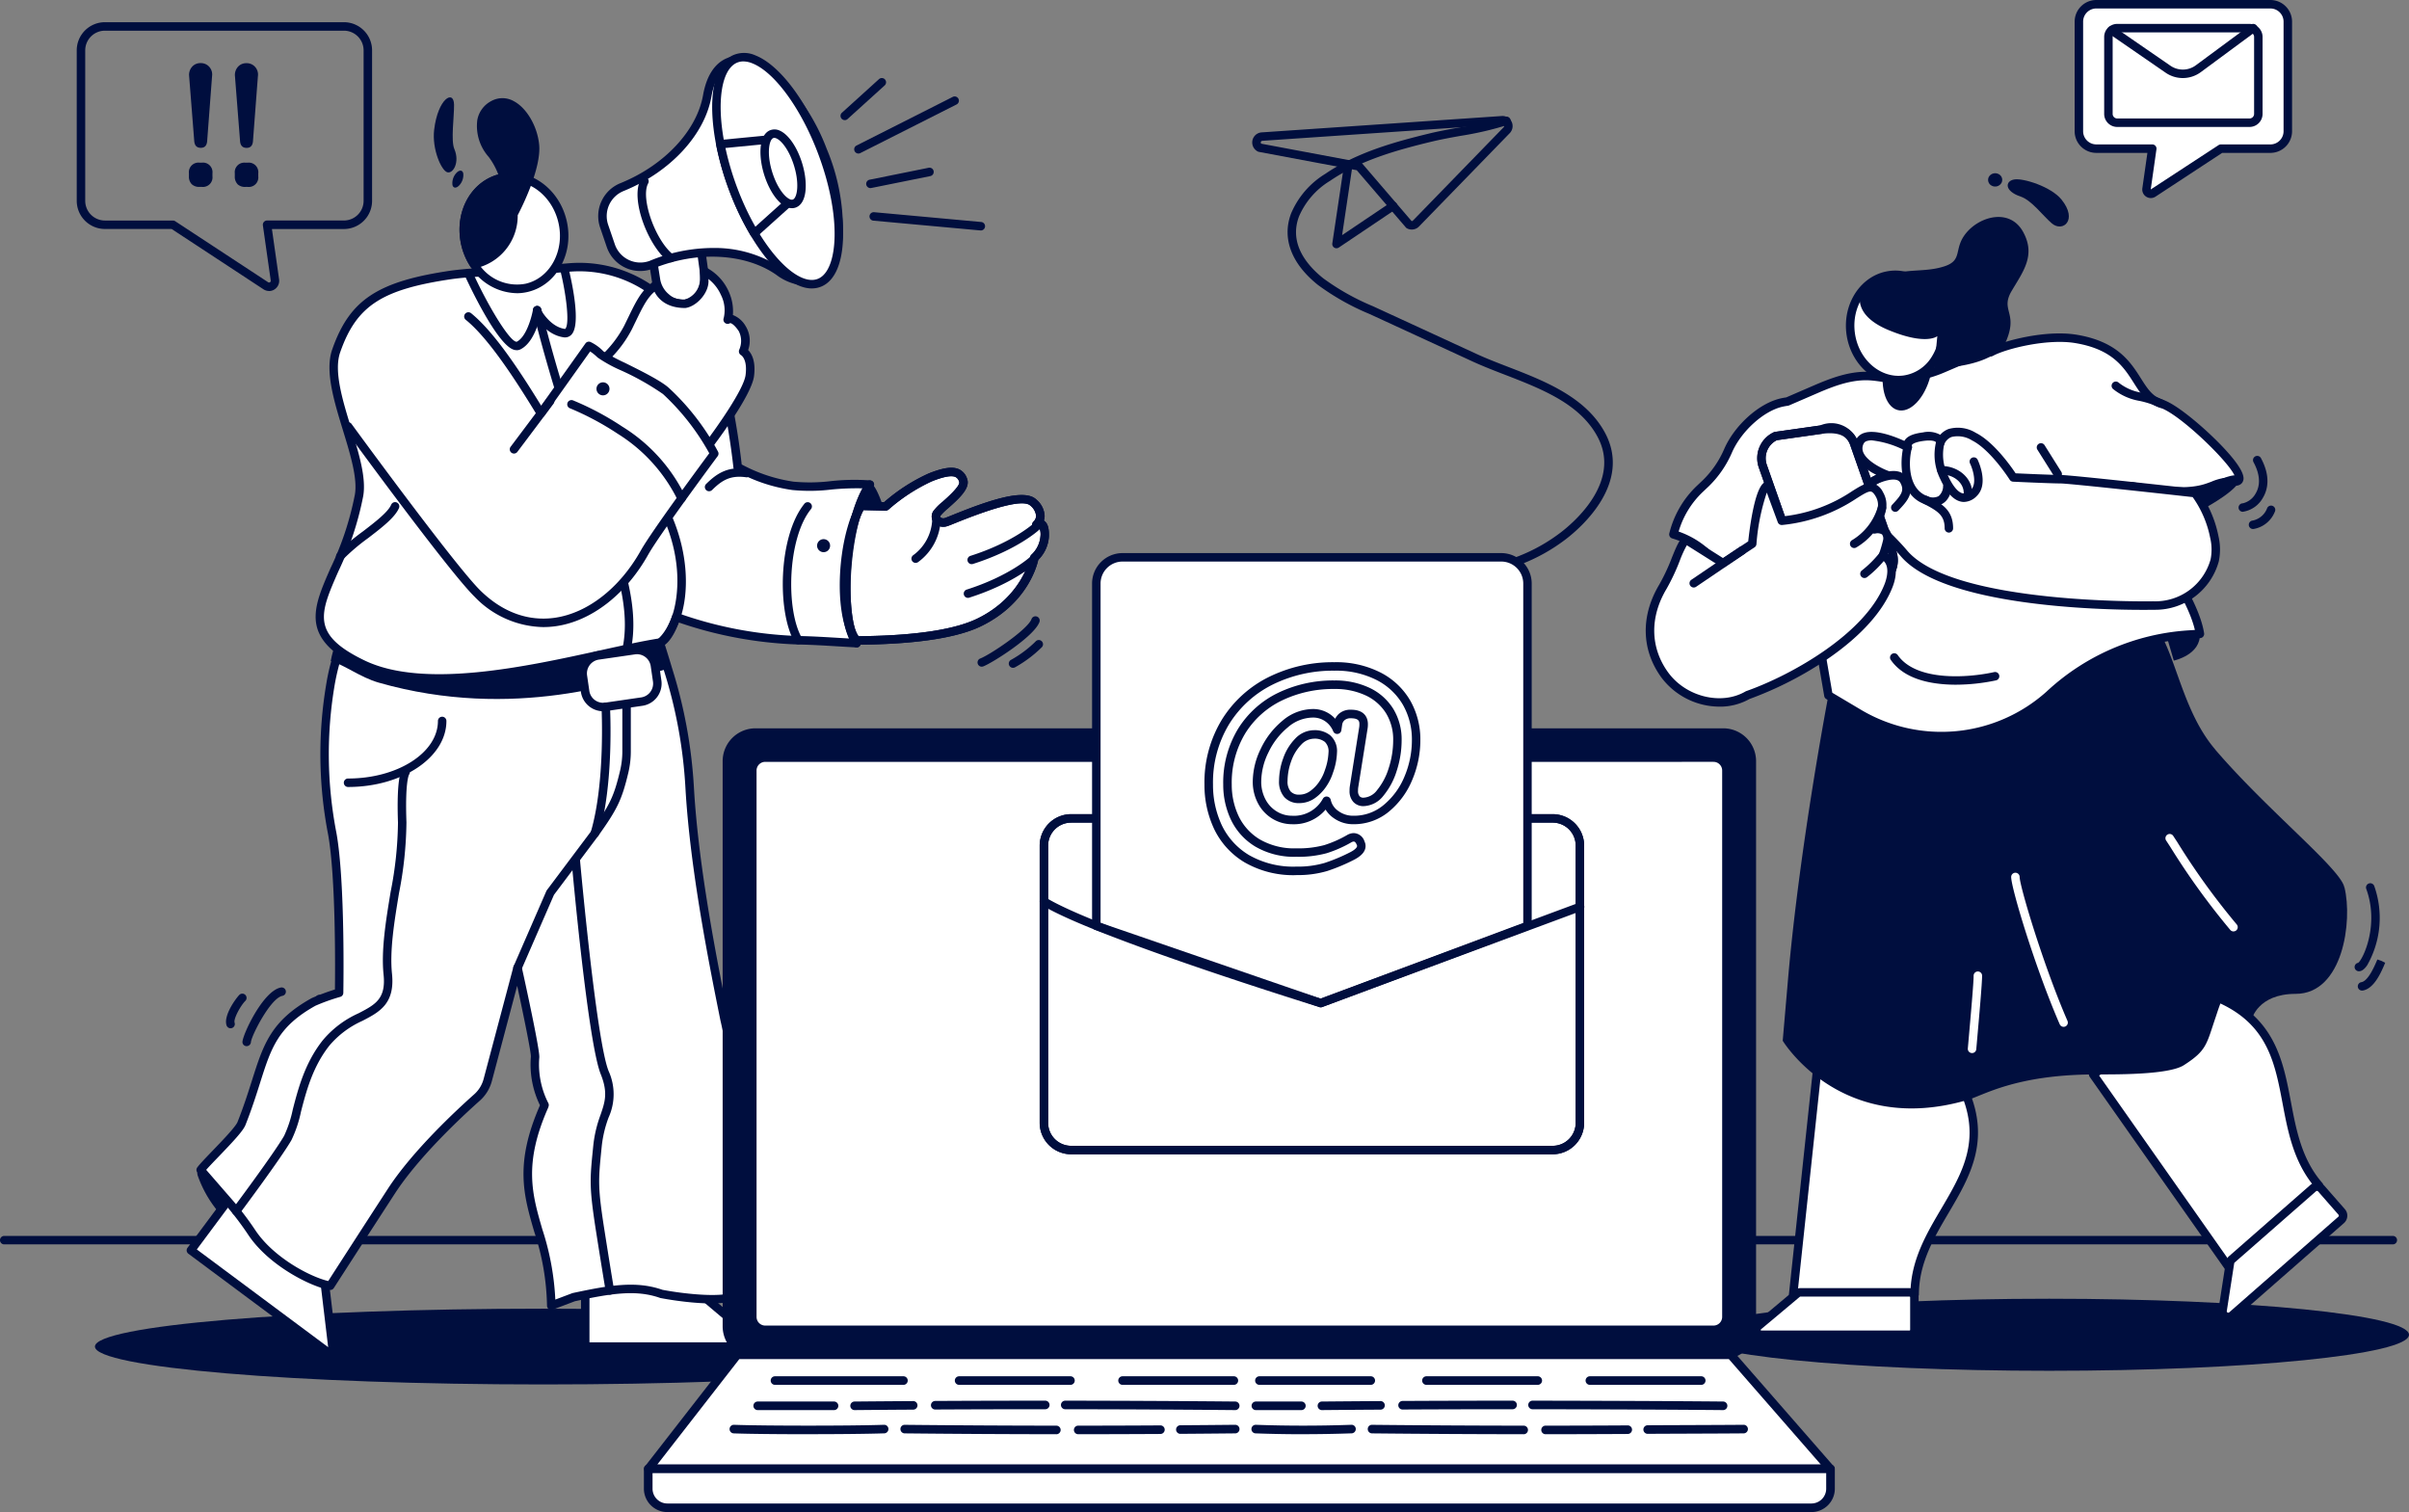 <svg xmlns="http://www.w3.org/2000/svg" xmlns:xlink="http://www.w3.org/1999/xlink" width="429.198" height="269.381" viewBox="0 0 429.198 269.381">
  <rect x="0" y="0" width="429.198" height="269.381" fill="#808080" stroke="none"/>
  <defs>
    <clipPath id="clip-path">
      <rect id="사각형_95" data-name="사각형 95" width="429.198" height="269.381" fill="none"/>
    </clipPath>
  </defs>
  <g id="그룹_227" data-name="그룹 227" transform="translate(-0.001)">
    <g id="그룹_226" data-name="그룹 226" transform="translate(0.001)" clip-path="url(#clip-path)">
      <path id="패스_626" data-name="패스 626" d="M426.315,203.2H.754a.755.755,0,0,1,0-1.51H426.315a.755.755,0,0,1,0,1.51" transform="translate(-0.001 18.489)" fill="#000e3e"/>
      <path id="패스_627" data-name="패스 627" d="M403.924,218.36c0,3.545-28.7,6.418-64.1,6.418s-64.1-2.873-64.1-6.418,28.7-6.418,64.1-6.418,64.1,2.873,64.1,6.418" transform="translate(25.275 19.429)" fill="#000e3e"/>
      <path id="패스_628" data-name="패스 628" d="M175.215,220.314c0,3.727-35.754,6.748-79.86,6.748s-79.86-3.022-79.86-6.748,35.754-6.748,79.86-6.748,79.86,3.021,79.86,6.748" transform="translate(1.419 19.578)" fill="#000e3e"/>
      <path id="패스_629" data-name="패스 629" d="M218.187,41.835a.755.755,0,0,1-.755-.753.785.785,0,0,1,.008-.114l2.117-14.192a.754.754,0,1,1,1.492.218l-1.863,12.5,8.653-5.82a.755.755,0,1,1,.843,1.252L218.607,41.7a.749.749,0,0,1-.421.129" transform="translate(19.931 2.395)" fill="#000e3e"/>
      <path id="패스_630" data-name="패스 630" d="M232.79,39.158a1.807,1.807,0,0,1-.829-.2.744.744,0,0,1-.228-.179L222.989,28.59l-17.432-3.27a.763.763,0,0,1-.205-.071,1.8,1.8,0,0,1,.7-3.4l42.771-2.914a1.8,1.8,0,0,1,1.42,3.057l-16.158,16.62a1.8,1.8,0,0,1-1.29.546m-.037-1.514a.293.293,0,0,0,.247-.088l16.156-16.619a.292.292,0,0,0,0-.415.288.288,0,0,0-.227-.084l-42.771,2.914a.3.3,0,0,0-.274.318.293.293,0,0,0,.091.193l17.554,3.292a.756.756,0,0,1,.438.25Z" transform="translate(18.734 1.735)" fill="#000e3e"/>
      <path id="패스_631" data-name="패스 631" d="M242.694,100.855a.754.754,0,0,1-.061-1.508,30.9,30.9,0,0,0,16.215-6.268c2.6-2,10.739-9.147,6.514-17.012C262.2,70.173,255.4,67.544,248.825,65c-1.988-.764-3.866-1.5-5.622-2.3l-18.484-8.515a43.557,43.557,0,0,1-9.158-5.157c-4.747-3.789-6.456-8.3-4.812-12.713a15.21,15.21,0,0,1,6.106-7.087c5.662-3.865,12.554-5.74,18.57-7.2,1.717-.415,3.512-.739,5.247-1.052a57.054,57.054,0,0,0,8.158-1.886.756.756,0,1,1,.551,1.407c-.022.008-.043.015-.066.022a58.218,58.218,0,0,1-8.374,1.942c-1.715.309-3.487.629-5.161,1.034-5.885,1.419-12.622,3.254-18.072,6.975a13.793,13.793,0,0,0-5.545,6.367c-1.789,4.8,1.373,8.637,4.34,11.006a42.353,42.353,0,0,0,8.843,4.965l18.484,8.515c1.715.79,3.57,1.508,5.536,2.267,6.511,2.518,13.891,5.372,17.323,11.759,4.788,8.911-4.088,16.736-6.921,18.922a32.417,32.417,0,0,1-17.016,6.577h-.061" transform="translate(19.263 1.745)" fill="#000e3e"/>
      <path id="패스_632" data-name="패스 632" d="M385.045,159.818a.755.755,0,0,1-.132-1.5c.866-.617,3.8-6.744,1.436-13.187a.757.757,0,0,1,1.42-.522,17.039,17.039,0,0,1-1.257,14.15c-.5.722-.969,1.058-1.466,1.058" transform="translate(35.228 13.211)" fill="#000e3e"/>
      <path id="패스_633" data-name="패스 633" d="M385.576,162.119a.754.754,0,0,1-.13-1.5c1.244-.218,2.4-3,2.838-4.039l.717.242.677.34c-.671,1.6-1.919,4.585-3.976,4.945a.783.783,0,0,1-.132.012" transform="translate(35.276 14.354)" fill="#000e3e"/>
      <path id="패스_634" data-name="패스 634" d="M368.037,168.339s1.031-4.556,7.822-4.556c8.454,0,10.177-13,8.7-18.977-7.027,2.511-23.04,13.884-23.04,13.884l.122,9.17Z" transform="translate(33.14 13.275)" fill="#000e3e"/>
      <path id="패스_635" data-name="패스 635" d="M365.578,210.617l-23.963-34.075,21.261-14.351,1.7,1.015c15.159,7.055,8.215,22.737,17.283,33.146Z" transform="translate(31.315 14.868)" fill="#fff"/>
      <path id="패스_636" data-name="패스 636" d="M365.642,211.434a.613.613,0,0,1-.09,0,.753.753,0,0,1-.528-.316l-23.963-34.074a.754.754,0,0,1,.182-1.051l.013-.009,21.261-14.352a.753.753,0,0,1,.809-.022l1.669,1c9.149,4.276,10.554,11.706,11.912,18.891.951,5.033,1.934,10.237,5.587,14.428a.755.755,0,0,1-.072,1.064l-16.284,14.258a.756.756,0,0,1-.5.187m-22.9-34.635,23.034,32.759,15.1-13.224c-3.523-4.381-4.5-9.553-5.449-14.562-1.348-7.134-2.62-13.873-11.1-17.819-.023-.011-.046-.023-.068-.036l-1.291-.764Z" transform="translate(31.252 14.805)" fill="#000e3e"/>
      <path id="패스_637" data-name="패스 637" d="M292.656,214.907l4.672-43.726,25.2,5.517.611,1.886c6.755,15.3-8.8,22.516-8.843,36.322Z" transform="translate(26.827 15.692)" fill="#fff"/>
      <path id="패스_638" data-name="패스 638" d="M314.364,215.729H292.72a.756.756,0,0,1-.755-.755.646.646,0,0,1,0-.08l4.671-43.727a.756.756,0,0,1,.309-.532.746.746,0,0,1,.6-.126l25.2,5.518a.757.757,0,0,1,.557.5l.6,1.849c4.065,9.245.226,15.759-3.487,22.06-2.6,4.411-5.289,8.975-5.3,14.533a.756.756,0,0,1-.755.753m-20.808-1.51h20.07c.236-5.618,2.908-10.153,5.5-14.544,3.685-6.255,7.168-12.163,3.39-20.719-.01-.024-.02-.048-.027-.072l-.477-1.474-23.959-5.245Z" transform="translate(26.764 15.629)" fill="#000e3e"/>
      <path id="패스_639" data-name="패스 639" d="M367.995,123.966c-5.12-5.986-6.6-14.379-9.34-19.883A40.038,40.038,0,0,0,338.593,114.1l-.187.172a28.68,28.68,0,0,1-33.971,3.25l-5.348-3.178s-5.147,26.871-7.206,50.691l-.934,10.833s10.395,17.182,33,10.528c2.792-.822,8.455-4.439,22.308-4.525,3.368-.021,13.352.16,16.175-1.658,4.088-2.632,3.99-3.664,5.677-8.615.941-2.754,2.687-9.607,10.395-9.242,8,.377,4.22-9.863,12.021-12.908,3.494-1.363-12.025-13.183-22.539-25.476" transform="translate(26.67 9.541)" fill="#000e3e"/>
      <path id="패스_640" data-name="패스 640" d="M378.883,193.9l-14.49,12.692a1.018,1.018,0,0,0-.335.609l-1.315,8.482a1.017,1.017,0,0,0,1.676.921l19.439-17.03a1.018,1.018,0,0,0,.095-1.436l-3.632-4.148a1.018,1.018,0,0,0-1.436-.095" transform="translate(33.251 17.752)" fill="#fff"/>
      <path id="패스_641" data-name="패스 641" d="M363.813,217.68a1.77,1.77,0,0,1-1.755-2.043l1.317-8.482a1.77,1.77,0,0,1,.584-1.062l14.49-12.691a1.771,1.771,0,0,1,2.5.165h0l3.632,4.148a1.771,1.771,0,0,1-.165,2.5h0l-19.439,17.03a1.755,1.755,0,0,1-1.163.442m15.8-23.212a.264.264,0,0,0-.173.064l-14.49,12.692a.255.255,0,0,0-.086.157l-1.317,8.482a.262.262,0,0,0,.431.237l19.439-17.03a.266.266,0,0,0,.09-.18.263.263,0,0,0-.065-.19l-3.632-4.148a.26.26,0,0,0-.18-.088h-.017" transform="translate(33.187 17.689)" fill="#000e3e"/>
      <path id="패스_642" data-name="패스 642" d="M353.22,86.752h0c-4.166-3.249,1.4-5.2,1.4-5.2,14.923,2.61,13.192-1,18.48-.809,4.28.156-8.977-12.62-13.086-13.884-5.235-1.61-3.786-9.642-15.195-11.533-5.259-.873-12.725,1.024-15.164,2.367a21.243,21.243,0,0,0-5.247,1.488l-3.336,1.431a21.2,21.2,0,0,1-4.022,1.27l-2.206.463c-2.052.43-4.283-.178-6.371-.364-3.524-.314-6.947.989-10.2,2.392L293.4,66.477c-.355.047-.711.109-1.068.191-3.732.867-7.768,4.7-9.463,8.515a17.992,17.992,0,0,1-3.976,5.827l-1.077,1.021a16.64,16.64,0,0,0-4.705,8.109,15.031,15.031,0,0,1,8.984,7.279,9.785,9.785,0,0,1,2.074,2.227,9.787,9.787,0,0,0,8.11,4.309h5.876l2.572,14.872,5.349,3.178a28.68,28.68,0,0,0,33.971-3.25l.187-.172A40.034,40.034,0,0,1,364.9,108l2.008-.128c-.972-6.316-8.65-17.193-13.69-21.122" transform="translate(25.035 5.051)" fill="#fff"/>
      <path id="패스_643" data-name="패스 643" d="M353.22,86.752h0c-4.166-3.249,1.4-5.2,1.4-5.2,14.923,2.61,13.192-1,18.48-.809,4.28.156-8.977-12.62-13.086-13.884-5.235-1.61-3.786-9.642-15.195-11.533-5.259-.873-12.725,1.024-15.164,2.367a21.243,21.243,0,0,0-5.247,1.488l-3.336,1.431a21.2,21.2,0,0,1-4.022,1.27l-2.206.463c-2.052.43-4.283-.178-6.371-.364-3.524-.314-6.947.989-10.2,2.392L293.4,66.477c-.355.047-.711.109-1.068.191-3.732.867-7.768,4.7-9.463,8.515a17.992,17.992,0,0,1-3.976,5.827l-1.077,1.021a16.64,16.64,0,0,0-4.705,8.109,15.031,15.031,0,0,1,8.984,7.279,9.785,9.785,0,0,1,2.074,2.227,9.787,9.787,0,0,0,8.11,4.309h5.876l2.572,14.872,5.349,3.178a28.68,28.68,0,0,0,33.971-3.25l.187-.172A40.034,40.034,0,0,1,364.9,108l2.008-.128c-.972-6.316-8.65-17.193-13.69-21.122" transform="translate(25.035 5.051)" fill="#fff"/>
      <path id="패스_644" data-name="패스 644" d="M347.059,84.561a3.982,3.982,0,0,0,1.446,1.781,24.8,24.8,0,0,1,2.44,2.226,35.275,35.275,0,0,0-3.886-4.006" transform="translate(31.814 7.752)" fill="#fff"/>
      <path id="패스_645" data-name="패스 645" d="M283.358,96.074a9.755,9.755,0,0,0,1.807,1.932,9.82,9.82,0,0,0-1.807-1.932" transform="translate(25.975 8.807)" fill="#fff"/>
      <path id="패스_646" data-name="패스 646" d="M280.3,92.255a15.94,15.94,0,0,1,1.131,1.762,9.768,9.768,0,0,1,1.856,1.928,15.557,15.557,0,0,0-2.988-3.69" transform="translate(25.694 8.457)" fill="#fff"/>
      <path id="패스_647" data-name="패스 647" d="M320.973,126.89a29.765,29.765,0,0,1-15.224-4.169l-5.349-3.178a.749.749,0,0,1-.358-.52l-2.456-14.243h-5.24a10.53,10.53,0,0,1-8.733-4.641,9,9,0,0,0-1.916-2.056.759.759,0,0,1-.2-.229,14.23,14.23,0,0,0-8.531-6.918.755.755,0,0,1-.525-.906,17.374,17.374,0,0,1,4.918-8.477l1.079-1.021a17.3,17.3,0,0,0,3.806-5.586c1.872-4.212,6.163-8.058,9.981-8.945.328-.076.679-.141,1.035-.19l4.783-2.068c3.292-1.419,6.821-2.78,10.562-2.451.612.055,1.24.144,1.845.231a12.79,12.79,0,0,0,4.306.145l2.205-.463a20.529,20.529,0,0,0,3.879-1.225l3.336-1.431a22.025,22.025,0,0,1,5.3-1.521c2.521-1.318,10.055-3.291,15.529-2.385,7.28,1.207,9.607,4.857,11.463,7.789,1.144,1.8,2.048,3.22,3.828,3.767,2.174.669,6.076,3.889,8.757,6.441,2.253,2.146,5.987,6.016,5.677,7.825-.046.269-.288,1.134-1.6,1.092a7.861,7.861,0,0,0-3.595.68c-2.183.831-4.9,1.863-14.78.153-.687.281-2.109,1.032-2.253,1.924-.109.686.617,1.419,1.246,1.906,5.334,4.159,12.981,15.164,13.973,21.6a.753.753,0,0,1-.624.865.558.558,0,0,1-.073.009l-2.008.128a39.393,39.393,0,0,0-24.208,10.384l-.187.172a29.073,29.073,0,0,1-19.644,7.514m-19.5-8.469,5.048,3a28.063,28.063,0,0,0,33.078-3.159l.181-.167a40.908,40.908,0,0,1,25.14-10.785l1.152-.073c-1.406-6.077-8.395-16.041-13.25-19.828-1.385-1.08-1.993-2.2-1.807-3.342.327-2.029,3.1-3.057,3.417-3.166a.766.766,0,0,1,.381-.032c9.642,1.687,12.163.729,14.192-.041a9.4,9.4,0,0,1,4.187-.778h.048c-.391-2.1-9.847-11.321-13.382-12.409-2.312-.712-3.452-2.5-4.658-4.4-1.793-2.819-3.821-6.013-10.437-7.11-5.022-.833-12.354,1.005-14.676,2.284a.742.742,0,0,1-.252.085,20.615,20.615,0,0,0-5.061,1.434l-3.336,1.431a22,22,0,0,1-4.164,1.315l-2.205.463a13.913,13.913,0,0,1-4.83-.129c-.612-.088-1.192-.171-1.764-.218-3.391-.3-6.714.983-9.825,2.334l-4.879,2.108a.763.763,0,0,1-.2.056c-.344.045-.679.109-1,.179-3.345.776-7.273,4.33-8.942,8.087a18.778,18.778,0,0,1-4.148,6.068l-1.077,1.021a15.849,15.849,0,0,0-4.307,7.058A15.753,15.753,0,0,1,282.753,97a10.539,10.539,0,0,1,2.115,2.3,9.02,9.02,0,0,0,7.485,3.977h5.876a.755.755,0,0,1,.745.627Z" transform="translate(24.972 4.988)" fill="#000e3e"/>
      <path id="패스_648" data-name="패스 648" d="M320.191,112.208c-.795,0-1.615-.032-2.443-.109-4.367-.4-7.448-1.85-9.159-4.316a.755.755,0,0,1,1.241-.86c3.244,4.678,12.327,4.111,17.183,3.039a.755.755,0,0,1,.326,1.475,35.029,35.029,0,0,1-7.148.77" transform="translate(28.276 9.773)" fill="#000e3e"/>
      <path id="패스_649" data-name="패스 649" d="M296.114,102.924a.758.758,0,0,1-.755-.754c0-7.18.224-13.929.632-19,.683-8.536,1.527-8.536,2.27-8.536a.756.756,0,0,1,.329,1.438c-.737,1.31-1.716,10.864-1.716,26.1a.755.755,0,0,1-.754.754" transform="translate(27.075 6.841)" fill="#000e3e"/>
      <path id="패스_650" data-name="패스 650" d="M315.937,61.348c-.8,4.081-3.341,7.157-5.67,6.87S306.7,64.4,307.5,60.324s3.332-7.149,5.663-6.871,3.575,3.813,2.775,7.894" transform="translate(28.165 4.899)" fill="#000e3e"/>
      <path id="패스_651" data-name="패스 651" d="M313.936,210.907H294.464a.858.858,0,0,0-.555.2l-6.946,5.821a.864.864,0,0,0,.555,1.528h26.418a.863.863,0,0,0,.864-.863v-5.821a.863.863,0,0,0-.864-.864" transform="translate(26.276 19.334)" fill="#fff"/>
      <path id="패스_652" data-name="패스 652" d="M314,219.271H287.58a1.619,1.619,0,0,1-1.04-2.859l6.946-5.821a1.625,1.625,0,0,1,1.04-.378H314a1.62,1.62,0,0,1,1.619,1.619v5.821A1.62,1.62,0,0,1,314,219.272m-19.471-7.548a.11.11,0,0,0-.07.025l-6.945,5.821a.109.109,0,0,0,.07.192H314a.11.11,0,0,0,.109-.109v-5.821a.11.11,0,0,0-.109-.109Z" transform="translate(26.213 19.27)" fill="#000e3e"/>
      <path id="패스_653" data-name="패스 653" d="M363.262,81.389,330.884,78.6s-3.46-5.49-7.011-7.276-5.349-.448-5.99,1.092c0,0,.187-1.488-2.975-1.092-2.871.359-2.963,1.287-2.821,1.888,0,0-7.211-3.7-8.543-.963-1.712,3.515,4.788,5.881,4.788,5.881s-4.372,1.31-4.448,4.489c-.065,2.8,3.741,5.047,7.506,9.483,8.535,10.058,44.455,9.313,44.455,9.313a11,11,0,0,0,10.917-8.034,9.816,9.816,0,0,0-.056-4.135,19.5,19.5,0,0,0-3.445-7.86" transform="translate(27.799 6.46)" fill="#fff"/>
      <path id="패스_654" data-name="패스 654" d="M353.957,102.247c-7.682,0-35.479-.634-43.081-9.6-1.254-1.479-2.527-2.722-3.648-3.821-2.283-2.23-4.085-3.993-4.038-6.171.053-2.293,1.9-3.727,3.333-4.491a7.92,7.92,0,0,1-3.712-3.435,3.265,3.265,0,0,1,.11-2.756,2.422,2.422,0,0,1,1.462-1.242c2.051-.684,5.485.655,7.168,1.419a1.7,1.7,0,0,1,.109-.168c.49-.706,1.511-1.133,3.215-1.347a4.408,4.408,0,0,1,3.069.422,3.671,3.671,0,0,1,1.486-1.029,6.082,6.082,0,0,1,4.846.68c3.216,1.619,6.262,5.963,7.1,7.214,1.445.066,6.528.293,7.968.293,1.824,0,23.169,2.379,24.077,2.48a.763.763,0,0,1,.527.307,20.364,20.364,0,0,1,3.577,8.166,10.336,10.336,0,0,1,.041,4.476,11.722,11.722,0,0,1-11.361,8.591h-.3c-.179,0-.86.015-1.934.015m-48.226-30.2a2.764,2.764,0,0,0-.865.12.9.9,0,0,0-.581.471,1.786,1.786,0,0,0-.073,1.528c.656,1.625,3.429,2.948,4.441,3.313a.756.756,0,0,1-.041,1.431c-.038.012-3.849,1.2-3.908,3.785-.037,1.521,1.48,3,3.581,5.056,1.144,1.119,2.443,2.387,3.746,3.921,8.207,9.67,43.509,9.054,43.864,9.047a10.226,10.226,0,0,0,10.206-7.478,8.917,8.917,0,0,0-.07-3.8,18.783,18.783,0,0,0-3.123-7.284c-7.751-.864-22.2-2.433-23.575-2.433-1.708,0-8.149-.3-8.423-.312a.757.757,0,0,1-.6-.352c-.033-.053-3.392-5.334-6.713-7a4.765,4.765,0,0,0-3.64-.615,2.294,2.294,0,0,0-1.311,1.322.755.755,0,0,1-1.447-.379c0,.032-.01-.007-.084-.066-.108-.091-.586-.37-2.048-.188-1.7.212-2.086.6-2.164.708-.023.035-.056.082-.014.254a.756.756,0,0,1-1.081.846,17.074,17.074,0,0,0-6.075-1.894" transform="translate(27.735 6.399)" fill="#000e3e"/>
      <path id="패스_655" data-name="패스 655" d="M320.969,82.863a2.551,2.551,0,0,1-.474-.044c-1.379-.258-2.642-1.617-3.752-4.039a9.7,9.7,0,0,1-.723-6.7.755.755,0,1,1,1.441.453l-.008.024a8.363,8.363,0,0,0,.655,5.592c.874,1.9,1.815,3.027,2.659,3.184a1.646,1.646,0,0,0,1.429-.611c1.191-1.157.293-3.806-.154-4.728a.755.755,0,0,1,1.358-.66c.085.175,2.065,4.316-.153,6.471a3.258,3.258,0,0,1-2.285,1.057" transform="translate(28.942 6.559)" fill="#000e3e"/>
      <path id="패스_656" data-name="패스 656" d="M316.111,83.492a5.025,5.025,0,0,1-1.7-.328c-4.483-1.611-4.429-7.642-3.7-10.317a.755.755,0,0,1,1.456.4c-.609,2.231-.739,7.244,2.753,8.5a2.239,2.239,0,0,0,2.029.007,2.37,2.37,0,0,0,.793-1.66.755.755,0,0,1,1.433-.379,3.566,3.566,0,0,1-.865,2.838,2.835,2.835,0,0,1-2.2.945" transform="translate(28.448 6.63)" fill="#000e3e"/>
      <path id="패스_657" data-name="패스 657" d="M321.642,81.595a.756.756,0,0,1-.757-.754c0-1.81-1.785-3.284-3.98-3.284a.755.755,0,0,1,0-1.51c3.028,0,5.49,2.151,5.49,4.794a.756.756,0,0,1-.753.754" transform="translate(28.981 6.971)" fill="#000e3e"/>
      <path id="패스_658" data-name="패스 658" d="M309.725,84.137a.754.754,0,0,1-.546-1.274c1.671-1.763,2.227-2.561,1.41-3.957-.664-1.133-3.379-.15-4.586.5a.754.754,0,0,1-.717-1.327c.51-.277,5.036-2.63,6.609.06,1.467,2.511-.1,4.159-1.619,5.759a.754.754,0,0,1-.546.236" transform="translate(27.948 7.046)" fill="#000e3e"/>
      <path id="패스_659" data-name="패스 659" d="M318.475,87.466a.757.757,0,0,1-.754-.754c0-2.329-1.2-3.063-3.712-4.379a.755.755,0,0,1,.7-1.336c2.423,1.273,4.516,2.371,4.516,5.715a.757.757,0,0,1-.754.754" transform="translate(28.747 7.417)" fill="#000e3e"/>
      <path id="패스_660" data-name="패스 660" d="M318.517,53.027c.747,5.131-2.332,9.835-6.878,10.5s-8.833-2.967-9.581-8.1,2.332-9.835,6.878-10.5,8.834,2.967,9.581,8.1" transform="translate(27.679 4.111)" fill="#fff"/>
      <path id="패스_661" data-name="패스 661" d="M310.639,64.42c-4.494,0-8.515-3.728-9.262-8.827-.8-5.539,2.566-10.632,7.515-11.353s9.631,3.2,10.436,8.742a10.733,10.733,0,0,1-1.57,7.448,8.554,8.554,0,0,1-5.945,3.9,8.131,8.131,0,0,1-1.175.085m-.571-18.755a6.551,6.551,0,0,0-.958.07c-4.124.6-6.923,4.926-6.237,9.641s4.6,8.07,8.725,7.464a7.062,7.062,0,0,0,4.9-3.236,9.232,9.232,0,0,0,1.337-6.4c-.632-4.349-4.009-7.533-7.766-7.533" transform="translate(27.616 4.048)" fill="#000e3e"/>
      <path id="패스_662" data-name="패스 662" d="M303.739,48.854s-1.808,3.923,4.926,6.711,8.672,1.076,8.672,1.076l-.546,5.713s10.794.031,12.861-4.962-1.129-5.31.926-8.8,4.335-6.345,2.052-10.511-7.439-2.909-9.994,0-.6,4.964-3.976,6.1-6.718.374-9.863,1.606a16.736,16.736,0,0,0-5.054,3.065" transform="translate(27.823 3.246)" fill="#000e3e"/>
      <path id="패스_663" data-name="패스 663" d="M308.48,97.37l-8.138,1.092a4.319,4.319,0,0,1-5.711-2.167c-.039-.088-.076-.178-.11-.27l-6.776-19.3A4.318,4.318,0,0,1,290,71.3l8.128-1.156a4.319,4.319,0,0,1,5.724,2.135c.044.1.084.194.121.294l6.786,19.365a4.317,4.317,0,0,1-2.278,5.437" transform="translate(26.352 6.394)" fill="#fff"/>
      <path id="패스_664" data-name="패스 664" d="M298.633,99.653a5.07,5.07,0,0,1-4.756-3.308l-6.784-19.306a5.092,5.092,0,0,1,2.654-6.367.721.721,0,0,1,.207-.061l8.024-1.141a5.072,5.072,0,0,1,6.665,2.653c.035.081.068.164.1.247l6.79,19.377a5.084,5.084,0,0,1-2.681,6.374.777.777,0,0,1-.211.06l-8.034,1.072a5.081,5.081,0,0,1-1.977.4m-8.35-27.564a3.58,3.58,0,0,0-1.766,4.437l6.78,19.307a3.564,3.564,0,0,0,4.59,2.085c.072-.026.143-.056.213-.087a.744.744,0,0,1,.21-.06l8.024-1.071a3.575,3.575,0,0,0,1.785-4.441l-6.791-19.377a3.563,3.563,0,0,0-4.586-2.088c-.079.029-.156.061-.233.1a.719.719,0,0,1-.207.06Z" transform="translate(26.289 6.33)" fill="#000e3e"/>
      <path id="패스_665" data-name="패스 665" d="M298.633,99.629a5.07,5.07,0,0,1-4.756-3.308l-6.784-19.306a5.092,5.092,0,0,1,2.654-6.367.721.721,0,0,1,.207-.061l8.128-1.155c3.529-.467,5.772.516,6.659,2.915l6.79,19.377A5.084,5.084,0,0,1,308.85,98.1a.777.777,0,0,1-.211.06l-8.034,1.072a5.081,5.081,0,0,1-1.977.4m-8.35-27.564a3.579,3.579,0,0,0-1.766,4.435l6.78,19.307a3.564,3.564,0,0,0,4.59,2.085c.072-.026.143-.056.213-.087a.743.743,0,0,1,.21-.06l8.024-1.071a3.575,3.575,0,0,0,1.785-4.441l-6.791-19.377c-.39-1.053-1.343-2.411-5.034-1.931Z" transform="translate(26.289 6.355)" fill="#000e3e"/>
      <path id="패스_666" data-name="패스 666" d="M311.81,97c-3.643,9.481-17.532,16.915-25.123,19.578-4.651,2.717-11.432,1.021-14.79-3.618a14.335,14.335,0,0,1,.6-17.248c.773-.961,2.183-7.036,3.322-7.349l6.475,4.694a14.364,14.364,0,0,0,1.883-1.092c1.092-.713,2.247-1.558,2.862-2.017a1.608,1.608,0,0,0,.157-.115c.189-.133.3-.218.3-.218a.452.452,0,0,1,0-.067c.091-.858,1.069-9.716,2.7-10.29a.526.526,0,0,1,.237-.024.487.487,0,0,1,.3.212,17.089,17.089,0,0,1,1.262,4.276c.249,1.033.489,1.824.764,1.794,12.906-1.347,14.977-8.811,17.368-4.759,1.528,2.591-.665,4.868-.857,6.3,0,0,2.615-.628,2.3,1.98a23.549,23.549,0,0,1-.774,2.639c1.763.924,1.868,3.122,1.021,5.321" transform="translate(24.686 7.263)" fill="#fff"/>
      <path id="패스_667" data-name="패스 667" d="M281.724,118.688a13,13,0,0,1-10.371-5.226c-3.559-4.919-3.684-10.946-.344-16.534a34.872,34.872,0,0,0,2.239-4.779c.908-2.236,1.456-3.585,2.439-3.854a.742.742,0,0,1,.6.09l6.064,3.831,4.5-2.97c.275-2.539,1.136-9.186,2.766-10.424a1.279,1.279,0,0,1,1.012-.27.757.757,0,0,1,.582.483l2.115,5.725A27.237,27.237,0,0,0,305.365,80.3c1.528-.957,2.635-1.65,3.739-1.38a2.855,2.855,0,0,1,1.731,1.513c1.282,2.172.344,4.2-.278,5.536-.056.12-.11.237-.163.353a2.375,2.375,0,0,1,1.3.555,2.5,2.5,0,0,1,.691,2.312,16.654,16.654,0,0,1-.621,2.235c1.478,1.159,1.8,3.354.821,5.906-1.654,4.308-5.581,8.7-11.352,12.7a63.584,63.584,0,0,1-14.163,7.3,10.71,10.71,0,0,1-5.345,1.363m-5.811-28.754a20.029,20.029,0,0,0-1.271,2.782A36.7,36.7,0,0,1,272.3,97.7c-3.018,5.046-2.919,10.468.27,14.875,3.166,4.367,9.481,5.93,13.8,3.406a.8.8,0,0,1,.131-.061c8.047-2.823,21.259-10.248,24.672-19.135.3-.787,1.147-3.431-.665-4.384a.755.755,0,0,1-.362-.914,22.539,22.539,0,0,0,.736-2.481,1.228,1.228,0,0,0-.194-1,1.59,1.59,0,0,0-1.184-.156.754.754,0,0,1-.9-.565.729.729,0,0,1-.014-.271,6.269,6.269,0,0,1,.6-1.681c.6-1.3,1.228-2.644.35-4.134-.286-.481-.546-.754-.79-.813-.489-.122-1.412.461-2.579,1.192a29.062,29.062,0,0,1-13.263,4.75.757.757,0,0,1-.793-.488l-1.953-5.288a37.193,37.193,0,0,0-1.848,9.2.757.757,0,0,1-.334.553l-5.2,3.436a.752.752,0,0,1-.819.008Z" transform="translate(24.621 7.199)" fill="#000e3e"/>
      <path id="패스_668" data-name="패스 668" d="M302.671,90.1a.755.755,0,0,1-.356-1.419,10.32,10.32,0,0,0,4.578-5.939.755.755,0,0,1,1.458.39,11.684,11.684,0,0,1-5.327,6.878.755.755,0,0,1-.354.088" transform="translate(27.676 7.536)" fill="#000e3e"/>
      <path id="패스_669" data-name="패스 669" d="M304.356,94.731a.754.754,0,0,1-.46-1.355,19.229,19.229,0,0,0,3.115-3.093.764.764,0,0,1,1.038-.218.747.747,0,0,1,.245,1.016,19.856,19.856,0,0,1-3.481,3.493.753.753,0,0,1-.456.155" transform="translate(27.83 8.246)" fill="#000e3e"/>
      <path id="패스_670" data-name="패스 670" d="M276.491,96.494a.754.754,0,0,1-.425-1.379l8.595-5.831a.755.755,0,1,1,.9,1.215c-.015.012-.033.023-.049.034l-8.6,5.831a.752.752,0,0,1-.424.131" transform="translate(25.276 8.171)" fill="#000e3e"/>
      <path id="패스_671" data-name="패스 671" d="M360.262,83.245s6.595-3.6,5.859-5.295-7.9,2.788-7.9,2.788Z" transform="translate(32.838 7.111)" fill="#000e3e"/>
      <path id="패스_672" data-name="패스 672" d="M336.144,78.578a.758.758,0,0,1-.641-.353L332.5,73.448a.755.755,0,0,1,1.278-.8l3,4.777a.754.754,0,0,1-.638,1.157" transform="translate(30.469 6.627)" fill="#000e3e"/>
      <path id="패스_673" data-name="패스 673" d="M354.874,108.215l-1.233-4.207s1.84-.31,5.872-.655c.265,3.832-4.64,4.861-4.64,4.861" transform="translate(32.418 9.474)" fill="#000e3e"/>
      <path id="패스_674" data-name="패스 674" d="M365.53,153.455a.754.754,0,0,1-.565-.257,128.3,128.3,0,0,1-10.7-14.81l-.723-1.108a.755.755,0,1,1,1.264-.825l.724,1.109A125.465,125.465,0,0,0,366.1,152.2a.754.754,0,0,1-.565,1.253" transform="translate(32.397 12.478)" fill="#fff"/>
      <path id="패스_675" data-name="패스 675" d="M321.912,173.07h-.068a.754.754,0,0,1-.686-.818h0l.084-.953c.444-5.022.948-10.721.948-12.008a.755.755,0,0,1,1.51,0c0,1.355-.485,6.839-.953,12.142l-.084.953a.754.754,0,0,1-.751.689" transform="translate(29.439 14.533)" fill="#fff"/>
      <path id="패스_676" data-name="패스 676" d="M337.574,169.875a.757.757,0,0,1-.693-.453c-4.308-9.889-8.65-24.235-8.65-26.245a.755.755,0,1,1,1.51,0c0,1.607,4.24,15.8,8.525,25.641a.756.756,0,0,1-.392.995.766.766,0,0,1-.3.062" transform="translate(30.088 13.056)" fill="#fff"/>
      <path id="패스_677" data-name="패스 677" d="M353.455,66.956a.757.757,0,0,1-.328-.075,16.307,16.307,0,0,0-3.518-1.165,10.231,10.231,0,0,1-4.73-2.125.755.755,0,0,1,.971-1.156,8.767,8.767,0,0,0,4.113,1.814,17.791,17.791,0,0,1,3.821,1.272.755.755,0,0,1-.327,1.434" transform="translate(31.59 5.707)" fill="#000e3e"/>
      <path id="패스_678" data-name="패스 678" d="M366.1,84.359a.755.755,0,1,1,0-1.51,3.545,3.545,0,0,0,2.291-1.761c.63-1.057,1.071-2.883-.4-5.6a.755.755,0,0,1,1.327-.718c1.8,3.336,1.194,5.7.364,7.087a4.924,4.924,0,0,1-3.592,2.5" transform="translate(33.49 6.818)" fill="#000e3e"/>
      <path id="패스_679" data-name="패스 679" d="M367.765,86.68a.755.755,0,0,1-.068-1.507,3.494,3.494,0,0,0,2.584-2.207.755.755,0,1,1,1.378.617,4.981,4.981,0,0,1-3.821,3.095h-.071" transform="translate(33.644 7.565)" fill="#000e3e"/>
      <path id="패스_680" data-name="패스 680" d="M335.518,37.106c-1.586-1.357-3.6-4.121-5.551-4.77-2.948-.983-2.768-2.771-1.139-3.045s6.577,1.293,8.422,3.578c2.972,3.681.219,5.907-1.733,4.237" transform="translate(30.036 2.682)" fill="#000e3e"/>
      <path id="패스_681" data-name="패스 681" d="M325.157,30.509A1.148,1.148,0,0,1,324.563,29c.01-.026.023-.05.035-.075a1.3,1.3,0,0,1,1.692-.523,1.148,1.148,0,0,1,.594,1.513.67.67,0,0,1-.036.075,1.3,1.3,0,0,1-1.691.523" transform="translate(29.743 2.591)" fill="#000e3e"/>
      <path id="패스_682" data-name="패스 682" d="M144.421,82.966c0-.193-1.587-4.765-2.331-3.872a7.56,7.56,0,0,0-1.56,3.777Z" transform="translate(12.881 7.24)" fill="#000e3e"/>
      <path id="패스_683" data-name="패스 683" d="M61.625,120.7H59.238s-4.693,8.026-3.037,16.75S57.417,165.8,57.417,165.8c-2.037,2.3-3.9-1.318-4.38,1.508l-.168.12c-9.362,5.211-8.421,10.508-12.837,21.652-.633,1.592-6.183,6.795-7.28,8.276l3.772,2.576c1.8-2,6.135-6.178,6.689-7.575,4.419-11.145,3.479-16.442,12.84-21.651l.168-.12c.479-2.824,2.343.8,4.379-1.508,0,0,.444-19.629-1.217-28.353-1.092-5.741,1.439-17.719,2.242-20.028" transform="translate(3.001 11.065)" fill="#000e3e"/>
      <path id="패스_684" data-name="패스 684" d="M92.154,186.981l.064-.2a15.807,15.807,0,0,1-1.689-8.541c.109-1.3-2.8-32.565-2.8-32.565l-.386,16.9c.037,6.055.058,11.79.009,12.387a15.807,15.807,0,0,0,1.689,8.541l-.064.2c-7.214,16.337,9.4,24.049,9.44,38.8H101.3c.2-17.312-15.805-20.436-9.146-35.518" transform="translate(7.989 13.355)" fill="#fff"/>
      <path id="패스_685" data-name="패스 685" d="M95.515,205.066l12.6,2.581,3.234.082,15.837,13.352H95.515Z" transform="translate(8.755 18.799)" fill="#fff"/>
      <path id="패스_686" data-name="패스 686" d="M127.252,221.9H95.576a.756.756,0,0,1-.754-.754V205.135a.755.755,0,0,1,.906-.739l12.538,2.568,3.166.08a.756.756,0,0,1,.467.178l15.838,13.352a.755.755,0,0,1-.487,1.332M96.331,220.4h28.853l-14.054-11.85-2.969-.074a.778.778,0,0,1-.133-.015l-11.694-2.391Z" transform="translate(8.691 18.736)" fill="#000e3e"/>
      <path id="패스_687" data-name="패스 687" d="M38.57,194.911l16.188,13.711,1.813,15.162L31.156,204.879Z" transform="translate(2.855 17.868)" fill="#fff"/>
      <path id="패스_688" data-name="패스 688" d="M56.632,224.6a.754.754,0,0,1-.452-.15L30.769,205.547a.755.755,0,0,1-.155-1.056l7.418-9.968a.756.756,0,0,1,1.094-.126l16.189,13.708a.757.757,0,0,1,.261.487l1.81,15.165a.752.752,0,0,1-.657.838.884.884,0,0,1-.093.005M32.275,204.786l23.4,17.409-1.565-13.127-15.349-13Z" transform="translate(2.792 17.804)" fill="#000e3e"/>
      <path id="패스_689" data-name="패스 689" d="M114.847,221.362c-4.633-1.637-9.481-.735-15.632.58l-4,1.513c-.038-14.744-8.47-19.213-1.251-35.546l.064-.2a15.8,15.8,0,0,1-1.689-8.547c.109-1.3-3.124-15.907-3.124-15.907l-5.312,20a6.326,6.326,0,0,1-1.917,3.111c-3.171,2.82-10.9,9.994-15.244,16.673-5.556,8.553-10.9,16.864-10.9,16.864-2.868-.471-10.2-3.93-13.889-9.353a54.569,54.569,0,0,0-3.865-5.151l-5.326-6.133c1.092-1.479,6.647-6.68,7.277-8.274,4.418-11.144,3.478-16.439,12.838-21.652a35.908,35.908,0,0,1,4.544-1.628s.356-19.614-1.219-28.352a74.061,74.061,0,0,1-.273-26.827,36.9,36.9,0,0,1,2.171-7.658l54.683-5.061c1.245,3.835,2.306,7.131,3.2,10.147a85.659,85.659,0,0,1,3.9,21.288c1.238,21.366,7.936,47.488,7.733,49.889-.182,2.155-.955,17.173,1.6,38.891.49,4.164-14.373,1.329-14.373,1.329" transform="translate(3.002 9.151)" fill="#fff"/>
      <path id="패스_690" data-name="패스 690" d="M95.274,224.274a.756.756,0,0,1-.754-.753,44.044,44.044,0,0,0-2.272-13.162c-1.9-6.517-3.534-12.151,1.017-22.539a16.587,16.587,0,0,1-1.618-8.654c.041-.79-1.287-7.275-2.444-12.633L84.691,183.52A7.079,7.079,0,0,1,82.547,187c-3.111,2.765-10.806,9.91-15.112,16.519-5.49,8.453-10.847,16.778-10.9,16.861a.762.762,0,0,1-.758.336c-3.152-.517-10.656-4.192-14.39-9.674a54.055,54.055,0,0,0-3.81-5.081l-5.327-6.132a.753.753,0,0,1-.037-.943c.437-.6,1.489-1.686,2.7-2.948,1.651-1.714,4.148-4.3,4.476-5.158,1.111-2.8,1.884-5.24,2.567-7.393,2.024-6.386,3.36-10.606,10.609-14.643.022-.012.045-.023.068-.033a41.484,41.484,0,0,1,4.1-1.52c.043-3.289.179-19.9-1.216-27.632a75.008,75.008,0,0,1-.272-27.1,37.343,37.343,0,0,1,2.227-7.831.754.754,0,0,1,.617-.437l54.683-5.061a.766.766,0,0,1,.788.519c1.213,3.743,2.291,7.1,3.2,10.165a86.953,86.953,0,0,1,3.937,21.456c.836,14.445,4.185,31.113,6.186,41.063,1.122,5.588,1.617,8.093,1.545,8.936-.013.146-1.162,15.289,1.6,38.738a2.119,2.119,0,0,1-.684,1.868c-2.661,2.478-13.366.523-14.579.29a1.012,1.012,0,0,1-.109-.029c-4.336-1.528-8.825-.764-15.167.594l-3.951,1.492a.734.734,0,0,1-.266.049m-6-61.7h.015a.756.756,0,0,1,.721.592c.546,2.458,3.252,14.79,3.139,16.132a15.112,15.112,0,0,0,1.609,8.142.758.758,0,0,1,.046.575l-.063.2c-.008.025-.019.048-.027.072-4.413,9.982-2.838,15.393-1.017,21.66A47.336,47.336,0,0,1,96,222.434l3-1.133a.888.888,0,0,1,.108-.033c6.6-1.409,11.282-2.213,15.986-.572,4.3.814,11.637,1.547,13.21.078a.619.619,0,0,0,.217-.586c-2.775-23.6-1.616-38.894-1.6-39.043a84.627,84.627,0,0,0-1.52-8.515c-2.01-9.994-5.371-26.723-6.215-41.274a84.523,84.523,0,0,0-3.875-21.113c-.859-2.9-1.872-6.052-3.009-9.554l-53.628,4.964a40.283,40.283,0,0,0-1.953,7.089A73.437,73.437,0,0,0,57,139.295c1.57,8.71,1.245,27.695,1.23,28.5a.753.753,0,0,1-.585.723,34.607,34.607,0,0,0-4.382,1.57c-6.7,3.74-7.892,7.515-9.871,13.762-.689,2.176-1.47,4.642-2.6,7.492-.414,1.049-2.251,3-4.8,5.649-.859.892-1.681,1.747-2.193,2.331l4.913,5.652a55.614,55.614,0,0,1,3.92,5.22c3.312,4.863,9.761,8.2,12.908,8.938,1.17-1.819,5.846-9.078,10.625-16.434,4.4-6.768,12.218-14.019,15.374-16.825a5.561,5.561,0,0,0,1.688-2.741l5.312-20a.756.756,0,0,1,.73-.561" transform="translate(2.938 9.087)" fill="#000e3e"/>
      <path id="패스_691" data-name="패스 691" d="M114.036,109.967c-7.272,2.191-27.411,9.388-51.528,2.488-3.254-.932-6.152-3.192-8.528-3.846.953-4.985,2.172-3.728,2.172-3.728l54.682-5.061c1.244,3.836,2.306,7.131,3.2,10.147" transform="translate(4.947 9.151)" fill="#000e3e"/>
      <path id="패스_692" data-name="패스 692" d="M38.612,205.021a.755.755,0,0,1-.6-1.207c.074-.1,7.351-9.838,9.142-12.962a21.115,21.115,0,0,0,1.54-4.676c.962-3.712,2.158-8.341,5.372-12.377a17.828,17.828,0,0,1,6.345-4.772c2.954-1.535,4.911-2.548,4.459-6.883-.452-4.389.417-9.658,1.258-14.754a66.305,66.305,0,0,0,1.309-12.342c-.19-5.284.1-8.733.8-9.478a.755.755,0,0,1,1.16.961c-.075.151-.7,1.62-.452,8.463a68.277,68.277,0,0,1-1.329,12.648c-.824,5-1.677,10.166-1.245,14.354.552,5.357-2.274,6.825-5.266,8.377a16.568,16.568,0,0,0-5.859,4.373c-3.014,3.784-4.166,8.236-5.09,11.813a21.967,21.967,0,0,1-1.692,5.049c-1.836,3.2-8.94,12.713-9.241,13.115a.758.758,0,0,1-.606.3M69.33,126.611h0" transform="translate(3.469 11.49)" fill="#000e3e"/>
      <path id="패스_693" data-name="패스 693" d="M84.533,162.77a.756.756,0,0,1-.692-1.057l5.827-13.377a.811.811,0,0,1,.088-.152l7.931-10.563c3.3-4.623,4.018-6.13,5.113-10.732a14.929,14.929,0,0,0,.4-3.437v-9.319a.755.755,0,0,1,1.51,0v9.319a16.432,16.432,0,0,1-.437,3.786c-1.141,4.8-1.943,6.482-5.363,11.276L91.02,149.021l-5.791,13.3a.755.755,0,0,1-.692.453" transform="translate(7.679 10.394)" fill="#000e3e"/>
      <path id="패스_694" data-name="패스 694" d="M100.109,217.851a.754.754,0,0,1-.743-.623c0-.024-.437-2.493-1.707-10.565-1.249-7.964-1.119-9.279-.564-14.8l.063-.639a22.32,22.32,0,0,1,1.294-5.434c.784-2.285,1.35-3.935.027-7.232-2.293-5.7-5.084-36.772-5.2-38.093a.755.755,0,0,1,1.5-.134c.029.321,2.894,32.166,5.1,37.663a10.012,10.012,0,0,1,0,8.286,21.023,21.023,0,0,0-1.218,5.094l-.064.64c-.546,5.5-.666,6.643.555,14.41,1.264,8.052,1.7,10.513,1.7,10.537a.754.754,0,0,1-.61.873h0a.776.776,0,0,1-.133.012" transform="translate(8.549 12.803)" fill="#000e3e"/>
      <path id="패스_695" data-name="패스 695" d="M150.192,82.34c-4.122,5.823-5.787,22.637-2.755,27.6a5.928,5.928,0,0,0,.348.521l.05.127c-3.346-.171-6.617-.425-9.6-.5a71.607,71.607,0,0,1-22.534-4.159s-1.4,4.318-2.99,4.572c-12.8,2.025-38.94,10.561-52.865,3.856-15.264-7.354-3.47-13.7-.655-30.105,1.142-6.673-6.4-19.112-4.07-25.735,2.958-8.432,7.642-11.658,20.6-13.55,4.318-.635,7.884-.322,14.84-.82,1.244-.088,3.654-.286,6.046-.486a22.049,22.049,0,0,1,14.007,3.566c4.127,2.729,8.935,6.659,11.378,11.321,3.135,5.988,4.66,20.668,4.66,20.668a28.1,28.1,0,0,0,9.855,3.35c4.124.569,9.035-.706,13.691-.218" transform="translate(4.783 3.995)" fill="#fff"/>
      <path id="패스_696" data-name="패스 696" d="M108.531,103.015a18.781,18.781,0,0,1-.807,2,3.424,3.424,0,0,0,1.638-1.694c-.277-.1-.557-.2-.83-.3" transform="translate(9.874 9.443)" fill="#fff"/>
      <path id="패스_697" data-name="패스 697" d="M73.536,117.681c-5.218,0-10.052-.708-13.957-2.591-10.917-5.261-8.609-10.527-5.408-17.817a53.923,53.923,0,0,0,4.335-13.095c.5-2.9-.832-7.231-2.116-11.42-1.6-5.227-3.261-10.634-1.921-14.437,3.1-8.843,8.058-12.127,21.2-14.048a59.037,59.037,0,0,1,7.4-.491c2.095-.055,4.469-.117,7.5-.327,1.243-.09,3.648-.286,6.036-.486a22.911,22.911,0,0,1,14.489,3.689c3.875,2.564,9.041,6.659,11.63,11.6,2.918,5.568,4.431,18.139,4.7,20.554a28,28,0,0,0,9.248,3.067,31.225,31.225,0,0,0,6.56-.09,38.64,38.64,0,0,1,7.107-.133.755.755,0,0,1,.537,1.187c-3.922,5.545-5.607,22.052-2.729,26.767.094.156.194.307.3.453a.759.759,0,0,1,.1.181l.05.127a.755.755,0,0,1-.739,1.034c-1.179-.06-2.348-.131-3.5-.2-2.139-.129-4.159-.251-6.082-.3a72.676,72.676,0,0,1-22.052-3.938c-.56,1.5-1.748,4.089-3.332,4.342-2.815.445-6.215,1.194-10.154,2.06-8.764,1.929-19.625,4.32-29.2,4.32M98.5,44.4q-.886,0-1.77.074c-2.4.2-4.81.4-6.057.487-3.056.218-5.452.281-7.563.336a58.235,58.235,0,0,0-7.219.476c-12.61,1.835-17.1,4.763-20,13.049-1.174,3.336.409,8.5,1.94,13.494,1.4,4.559,2.718,8.864,2.162,12.118a55.95,55.95,0,0,1-4.441,13.445c-3.275,7.472-4.927,11.223,4.681,15.851,10.6,5.107,28.854,1.092,42.178-1.843,3.962-.873,7.382-1.626,10.241-2.074.668-.109,1.795-2.224,2.39-4.058a.756.756,0,0,1,.952-.485l.031.011a70.378,70.378,0,0,0,22.288,4.11c1.95.05,3.982.172,6.135.3.692.041,1.389.083,2.094.123-2.642-5.523-1.282-20.136,2.4-26.746a45.944,45.944,0,0,0-5.6.218,32.22,32.22,0,0,1-6.888.081A28.62,28.62,0,0,1,126.3,79.917a.747.747,0,0,1-.355-.565c-.015-.145-1.545-14.605-4.578-20.4-2.439-4.657-7.4-8.575-11.126-11.04A21.381,21.381,0,0,0,98.486,44.4" transform="translate(4.721 3.932)" fill="#000e3e"/>
      <path id="패스_698" data-name="패스 698" d="M107.813,109.926a.755.755,0,0,1-.338-1.431c.009,0,1.715-.944,2.949-4.459.485-1.389,2.659-8.809-2.109-18.584-4.113-8.426-7.061-22.579-6.169-23.721a.754.754,0,0,1,1.309.7c-.091,1.41,1.8,13.318,6.213,22.363,3.9,7.988,3.682,15.436,2.183,19.743-1.452,4.159-3.6,5.268-3.694,5.314a.761.761,0,0,1-.336.079m-4.48-47.269h0" transform="translate(9.348 5.633)" fill="#000e3e"/>
      <path id="패스_699" data-name="패스 699" d="M173.5,88.512a5.74,5.74,0,0,1-1.843,3.79s-1.27,7.384-9.881,11.543c-4.629,2.229-12.3,3.035-20.2,3.176l-1.638.019c-.121-.165-.234-.336-.349-.521-2.463-4.033-2.31-13.486-.394-19.759.007-.032.019-.063.025-.1a.052.052,0,0,1,.014-.025,16.612,16.612,0,0,1,1.346-3.232.3.3,0,0,1,.024-.05c.058-.1.121-.2.178-.3l4.389.109a32.495,32.495,0,0,1,7.923-5.168c3.951-1.581,5.34-1.1,5.886.584l.008.007c.539,1.7-4.063,4.782-4.68,5.8s.436,1.924,1.638,1.562S169,80.127,171.473,82.47c2.332,2.216.736,3.765.552,3.937.179-.109,1.562-.933,1.474,2.108" transform="translate(12.627 7.061)" fill="#fff"/>
      <path id="패스_700" data-name="패스 700" d="M140.005,107.859a.759.759,0,0,1-.611-.31c-.131-.18-.255-.367-.38-.567-2.671-4.373-2.4-14.054-.479-20.365l.013-.046a.751.751,0,0,1,.052-.166,17.28,17.28,0,0,1,1.377-3.291,1.177,1.177,0,0,1,.064-.115c.021-.041.071-.123.119-.2l.044-.072a.788.788,0,0,1,.665-.366l4.094.1a32.234,32.234,0,0,1,7.918-5.107c2.62-1.047,4.294-1.275,5.434-.74a2.744,2.744,0,0,1,1.432,1.729.594.594,0,0,1,.028.073c.517,1.63-1.564,3.48-3.4,5.113a11.465,11.465,0,0,0-1.351,1.3c-.118.2-.052.287-.026.32a.774.774,0,0,0,.8.128c.174-.05.716-.27,1.346-.525,6.5-2.627,12.8-4.783,14.915-2.773a4.062,4.062,0,0,1,1.49,2.917,2.775,2.775,0,0,1-.136.845c.874.546.934,1.886.906,2.853a6.394,6.394,0,0,1-1.9,4.148c-.314,1.4-2.183,7.95-10.242,11.84-4.132,1.989-11.032,3.081-20.515,3.25l-1.638.02Zm0-20.892-.008.021c-2.251,7.374-1.637,16.02.3,19.2l.1.155,1.236-.014c9.258-.164,15.947-1.207,19.879-3.1,8.13-3.93,9.453-10.923,9.464-10.993a.75.75,0,0,1,.25-.437,5.024,5.024,0,0,0,1.581-3.239,2.964,2.964,0,0,0-.192-1.508.51.51,0,0,0-.118.057.756.756,0,0,1-.924-1.188,1.484,1.484,0,0,0,.463-1.024,2.706,2.706,0,0,0-1.021-1.813c-1.128-1.07-5.608-.036-13.311,3.077-.838.34-1.253.507-1.482.573a2.223,2.223,0,0,1-2.419-.642,1.746,1.746,0,0,1-.083-2.026,9.313,9.313,0,0,1,1.644-1.659c.858-.764,3.112-2.765,2.976-3.493a.126.126,0,0,0-.013-.037,1.283,1.283,0,0,0-.655-.89c-.7-.327-2.124-.068-4.23.774a31.94,31.94,0,0,0-7.7,5.029.864.864,0,0,1-.523.194l-3.944-.1a16.436,16.436,0,0,0-1.254,3.039.345.345,0,0,1-.016.047" transform="translate(12.562 6.998)" fill="#000e3e"/>
      <path id="패스_701" data-name="패스 701" d="M139.974,107.857a.753.753,0,0,1-.6-.3c-.126-.166-.241-.343-.362-.527-2.224-3.41-2.369-18.231,1.153-24.3a.757.757,0,0,1,.655-.377h.019l4.094.1a32.228,32.228,0,0,1,7.92-5.1c2.62-1.049,4.295-1.276,5.437-.74a2.781,2.781,0,0,1,1.454,1.8c.519,1.631-1.56,3.479-3.394,5.111a11.723,11.723,0,0,0-1.355,1.31c-.122.205-.056.29-.031.321a.763.763,0,0,0,.806.13c.168-.05.7-.266,1.321-.516,6.505-2.636,12.815-4.8,14.938-2.785a4.053,4.053,0,0,1,1.49,2.936,2.8,2.8,0,0,1-.134.826c.873.553.932,1.889.9,2.857a6.411,6.411,0,0,1-1.9,4.148c-.314,1.394-2.19,7.953-10.248,11.842-4.137,1.991-11.039,3.084-20.514,3.251q-.814.011-1.638.016Zm1.285-23.977c-2.948,5.7-2.9,19.4-1.007,22.291l.109.174c.414,0,.825-.008,1.231-.015,9.254-.162,15.938-1.2,19.883-3.1,8.13-3.93,9.455-10.924,9.467-10.994a.764.764,0,0,1,.247-.437,5.028,5.028,0,0,0,1.582-3.238,2.974,2.974,0,0,0-.191-1.513.5.5,0,0,0-.117.055.755.755,0,0,1-.918-1.193A1.465,1.465,0,0,0,172,84.9a2.693,2.693,0,0,0-1.02-1.823c-1.132-1.075-5.62-.036-13.333,3.088-.824.334-1.23.5-1.456.564a2.255,2.255,0,0,1-2.427-.648,1.746,1.746,0,0,1-.075-2.024,9.26,9.26,0,0,1,1.648-1.665c.873-.774,3.18-2.829,2.96-3.523a1.28,1.28,0,0,0-.655-.891c-.7-.328-2.124-.07-4.232.776a31.9,31.9,0,0,0-7.7,5.022.791.791,0,0,1-.523.192Z" transform="translate(12.596 6.998)" fill="#000e3e"/>
      <path id="패스_702" data-name="패스 702" d="M149.506,92.559a.756.756,0,0,1-.471-1.347A8.266,8.266,0,0,0,152.445,85a.755.755,0,0,1,1.51,0,9.775,9.775,0,0,1-3.984,7.391.75.75,0,0,1-.467.163" transform="translate(13.635 7.723)" fill="#000e3e"/>
      <path id="패스_703" data-name="패스 703" d="M158.648,92.689a.755.755,0,0,1-.23-1.474c7.542-2.4,11.2-5.727,11.232-5.761a.755.755,0,1,1,1.027,1.106c-.155.145-3.907,3.577-11.8,6.093a.757.757,0,0,1-.23.036" transform="translate(14.473 7.815)" fill="#000e3e"/>
      <path id="패스_704" data-name="패스 704" d="M158.036,98.192a.756.756,0,0,1-.23-1.474c7.542-2.4,11.2-5.727,11.232-5.761a.755.755,0,1,1,1.027,1.106c-.155.145-3.907,3.577-11.8,6.093a.758.758,0,0,1-.23.036" transform="translate(14.417 8.32)" fill="#000e3e"/>
      <path id="패스_705" data-name="패스 705" d="M88.2,43.982c1.611,3.644,1.527,7.4-.18,8.4s-4.4-1.152-6-4.788S80.49,40.2,82.191,39.2s4.4,1.14,6,4.784" transform="translate(7.412 3.571)" fill="#fff"/>
      <path id="패스_706" data-name="패스 706" d="M103.687,111.8a.722.722,0,0,1-.154-.015.754.754,0,0,1-.587-.891h0c1.582-7.636-1.612-16.385-6.034-28.493A275.03,275.03,0,0,1,87,50.864a.755.755,0,1,1,1.468-.352A270.125,270.125,0,0,0,98.332,81.88c4.505,12.344,7.761,21.261,6.094,29.317a.755.755,0,0,1-.738.6" transform="translate(7.972 4.577)" fill="#000e3e"/>
      <path id="패스_707" data-name="패스 707" d="M86.9,48.631a8.959,8.959,0,0,1-9.395-4.2A11.258,11.258,0,0,1,75.98,40.85c-1.174-5.131,1.333-10.143,5.688-11.583a6.74,6.74,0,0,1,.714-.2c4.777-1.092,9.657,2.385,10.906,7.781s-1.615,10.68-6.392,11.79" transform="translate(6.938 2.646)" fill="#fff"/>
      <path id="패스_708" data-name="패스 708" d="M85.164,49.649A9.947,9.947,0,0,1,76.932,44.9a12.05,12.05,0,0,1-1.623-3.821c-1.265-5.527,1.4-10.887,6.185-12.47a7.216,7.216,0,0,1,.782-.218c5.168-1.189,10.471,2.557,11.811,8.347S92.306,48.23,87.13,49.431a8.749,8.749,0,0,1-1.965.224m-.948-19.972a7.131,7.131,0,0,0-1.6.182,5.5,5.5,0,0,0-.629.179c-4,1.321-6.276,6.019-5.2,10.7A10.486,10.486,0,0,0,78.2,44.084a8.175,8.175,0,0,0,8.591,3.873c4.367-1.01,6.979-5.9,5.826-10.881-1.012-4.367-4.585-7.4-8.4-7.4" transform="translate(6.874 2.583)" fill="#000e3e"/>
      <path id="패스_709" data-name="패스 709" d="M88.365,24.293c-.437-4.409-3.981-9.016-7.423-7.155-2.926,1.581-2.838,5.568-.218,8.814,1.54,1.9,2.587,5.249,3.19,7.688a8.839,8.839,0,0,0-2.241-3.259c-4.355,1.439-6.861,6.451-5.687,11.582a11.264,11.264,0,0,0,1.521,3.584,8.842,8.842,0,0,0,7.036-8.924s4.264-7.92,3.828-12.329" transform="translate(6.938 1.532)" fill="#000e3e"/>
      <path id="패스_710" data-name="패스 710" d="M77.565,46.365a.757.757,0,0,1-.633-.344A11.987,11.987,0,0,1,75.309,42.2c-1.265-5.527,1.394-10.887,6.184-12.47a.751.751,0,0,1,.452-.008,12.605,12.605,0,0,0-1.747-3.23,8.312,8.312,0,0,1-2.029-6.6,4.762,4.762,0,0,1,2.476-3.354,4.106,4.106,0,0,1,4.039.027c2.284,1.213,4.175,4.458,4.5,7.717.421,4.258-3.166,11.344-3.821,12.584a9.573,9.573,0,0,1-7.642,9.483.809.809,0,0,1-.154.015m3.981-15.05c-3.717,1.5-5.8,6.027-4.766,10.542a10.521,10.521,0,0,0,1.142,2.891,8.07,8.07,0,0,0,5.924-8.04.746.746,0,0,1,.09-.381c.041-.078,4.148-7.769,3.742-11.9-.271-2.747-1.863-5.554-3.7-6.533a2.629,2.629,0,0,0-2.62-.032,3.3,3.3,0,0,0-1.713,2.323,6.817,6.817,0,0,0,1.723,5.349c1.623,2.008,2.711,5.449,3.336,7.981a.754.754,0,0,1-1.434.461,8.155,8.155,0,0,0-1.725-2.666" transform="translate(6.874 1.469)" fill="#000e3e"/>
      <path id="패스_711" data-name="패스 711" d="M85.115,58.364a1.786,1.786,0,0,1-.6-.109c-2.948-1.047-7.774-11.278-8.71-13.318a.755.755,0,0,1,1.372-.63c3.092,6.731,6.768,12.554,7.911,12.554h.032c1.718-.849,2.672-4.431,2.9-5.738a.755.755,0,1,1,1.489.251c-.095.559-1,5.5-3.728,6.845a1.482,1.482,0,0,1-.655.152" transform="translate(6.942 4.021)" fill="#000e3e"/>
      <path id="패스_712" data-name="패스 712" d="M130.506,107.275a.758.758,0,0,1-.656-.378c-3.159-5.481-2.872-18.92,1.738-24.643a.755.755,0,1,1,1.207.908.5.5,0,0,1-.032.039c-4.173,5.181-4.514,17.9-1.606,22.943a.755.755,0,0,1-.655,1.132" transform="translate(11.71 7.513)" fill="#000e3e"/>
      <path id="패스_713" data-name="패스 713" d="M140.02,108.147a.757.757,0,0,1-.7-.475l-.014-.035c-.115-.157-.218-.321-.326-.495a.349.349,0,0,1-.031-.056c-2.974-5.83-1.32-22.536,2.812-28.377a.755.755,0,0,1,1.232.873c-4.1,5.8-5.226,21.8-2.713,26.79a4.8,4.8,0,0,0,.289.437.714.714,0,0,1,.1.18l.051.127a.755.755,0,0,1-.419.981h0a.745.745,0,0,1-.279.055" transform="translate(12.598 7.186)" fill="#000e3e"/>
      <path id="패스_714" data-name="패스 714" d="M135.6,89.551a1.16,1.16,0,1,1-.681-1.492h0a1.159,1.159,0,0,1,.679,1.491" transform="translate(12.223 8.066)" fill="#000e3e"/>
      <path id="패스_715" data-name="패스 715" d="M112.75,51.608l-.27.058c-2.375.328-4.85-1.866-5.179-4.24l-2.8-17.723,8.72-2.886L115.9,46.248c.329,2.374-.775,5.039-3.151,5.366" transform="translate(9.579 2.458)" fill="#fff"/>
      <path id="패스_716" data-name="패스 716" d="M112.085,52.51A5.3,5.3,0,0,1,108.7,51.2a5.878,5.878,0,0,1-2.083-3.608l-2.795-17.708a.754.754,0,0,1,.509-.835l8.721-2.886a.756.756,0,0,1,.953.484.9.9,0,0,1,.029.13l2.672,19.432a6.6,6.6,0,0,1-.643,3.907,4.2,4.2,0,0,1-3.123,2.3l-.245.052a4.465,4.465,0,0,1-.616.043m-6.67-22.229,2.7,17.09a4.425,4.425,0,0,0,1.561,2.674,3.647,3.647,0,0,0,2.768.937l.218-.048.056-.009a2.713,2.713,0,0,0,2.024-1.521,5.055,5.055,0,0,0,.481-2.993l-2.548-18.529Z" transform="translate(9.516 2.395)" fill="#000e3e"/>
      <path id="패스_717" data-name="패스 717" d="M98.414,60.044a20.829,20.829,0,0,0,4.449-5.723c1.608-3.263,2.479-5.4,4.1-6.852.722-.646.946-.9.946-.9s.468,3.493,5.131,3.493a4.5,4.5,0,0,0,3.4-4.306l-.019-1.5a8.145,8.145,0,0,1,3.7,3.94,6.7,6.7,0,0,1,.5,4.694s.953-.823,2.6,1.611a4.539,4.539,0,0,1,.154,4.052s1.651.819,1.193,4.318-7.883,13.114-7.883,13.114Z" transform="translate(9.021 4.057)" fill="#fff"/>
      <path id="패스_718" data-name="패스 718" d="M116.747,76.808a.756.756,0,0,1-.5-.187L97.979,60.676a.754.754,0,0,1-.074-1.064.8.8,0,0,1,.074-.074,20.221,20.221,0,0,0,4.266-5.486c.24-.488.464-.951.678-1.391,1.224-2.527,2.108-4.355,3.595-5.689.663-.595.886-.841.889-.844a.756.756,0,0,1,1.31.405c.017.109.469,2.815,4.324,2.838a3.821,3.821,0,0,0,2.713-3.46V45.83l-.019-1.5a.754.754,0,0,1,.745-.764.762.762,0,0,1,.322.068,8.876,8.876,0,0,1,4.081,4.328,8.447,8.447,0,0,1,.735,4.165,4.5,4.5,0,0,1,2.292,2.014,4.963,4.963,0,0,1,.424,4.226c.6.606,1.4,1.951,1.046,4.665-.471,3.6-7.262,12.478-8.035,13.478a.751.751,0,0,1-.524.29h-.073M99.6,60.087l17.03,14.866c2.292-3.034,6.918-9.607,7.247-12.118.371-2.838-.752-3.527-.8-3.554a.781.781,0,0,1-.327-.983,3.812,3.812,0,0,0-.095-3.312c-.855-1.265-1.419-1.439-1.541-1.413a.755.755,0,0,1-1.135-.888,6.019,6.019,0,0,0-.488-4.128,7.342,7.342,0,0,0-2.235-2.85v.062c.247,2.293-2.057,4.81-4.049,5.1a.734.734,0,0,1-.109.008c-3.366,0-4.828-1.681-5.447-2.9l-.127.109c-1.265,1.136-2.053,2.762-3.244,5.224-.218.437-.437.908-.682,1.4a20.954,20.954,0,0,1-4,5.369m21.577-6.555h0" transform="translate(8.957 3.994)" fill="#000e3e"/>
      <path id="패스_719" data-name="패스 719" d="M137.586,25.922c-4.258-10.7-11.751-17.772-16.728-15.791-2.032.809-3.331,3-3.867,6.041-1.16,6.582-7.025,12.9-15.007,16.186l-.27.109a5.556,5.556,0,0,0-3.1,6.916l1.194,3.493a5.549,5.549,0,0,0,7.046,3.455c.049-.016.1-.034.146-.052,8.23-3.392,17.01-2.806,22.713,1.159,2.346,1.631,4.648,2.22,6.575,1.454,4.979-1.982,5.559-12.265,1.3-22.968" transform="translate(9.011 0.898)" fill="#fff"/>
      <path id="패스_720" data-name="패스 720" d="M105.109,29.069a30.452,30.452,0,0,1-3.121,1.528l-.27.109a5.556,5.556,0,0,0-3.106,6.91l1.194,3.493a5.549,5.549,0,0,0,7.046,3.455c.049-.016.1-.034.146-.052a29.346,29.346,0,0,1,3.121-1.063A38.8,38.8,0,0,1,105.1,29.071" transform="translate(9.012 2.665)" fill="#fff"/>
      <path id="패스_721" data-name="패스 721" d="M134.572,50.043a9.341,9.341,0,0,1-5.22-1.924c-5.569-3.869-14.2-4.295-22-1.082a6.3,6.3,0,0,1-8.125-3.666q-.036-.095-.069-.19l-1.194-3.493a6.331,6.331,0,0,1,3.521-7.85l.27-.109c7.736-3.188,13.447-9.319,14.557-15.622.607-3.439,2.1-5.725,4.331-6.611,2.694-1.074,6.044.1,9.43,3.291a36.687,36.687,0,0,1,8.278,12.922,36.71,36.71,0,0,1,2.87,15.076c-.264,4.648-1.893,7.8-4.586,8.872a5.536,5.536,0,0,1-2.063.389m-16.579-6.7a21.312,21.312,0,0,1,12.217,3.535c1.548,1.075,3.821,2.183,5.863,1.371,2.088-.832,3.416-3.585,3.641-7.554a35.18,35.18,0,0,0-2.764-14.432,35.168,35.168,0,0,0-7.912-12.383c-2.891-2.729-5.747-3.821-7.835-2.986-2.166.862-3.046,3.45-3.4,5.469-1.2,6.8-7.268,13.376-15.464,16.753l-.263.109A4.815,4.815,0,0,0,99.4,39.2l1.194,3.493a4.793,4.793,0,0,0,6.086,2.986l.128-.046A29.545,29.545,0,0,1,118,43.342" transform="translate(8.949 0.835)" fill="#000e3e"/>
      <path id="패스_722" data-name="패스 722" d="M109.973,44.082a.755.755,0,0,1-.463-.157c-3.536-2.729-6.791-11.035-4.913-14.591a.755.755,0,1,1,1.335.7c-1.386,2.631,1.311,10.222,4.5,12.692a.755.755,0,0,1-.462,1.353" transform="translate(9.537 2.652)" fill="#000e3e"/>
      <path id="패스_723" data-name="패스 723" d="M135.456,49.44c-3.216,1.49-7.879-2.2-11.785-8.726a49.235,49.235,0,0,1-3.628-7.533,50.579,50.579,0,0,1-2.425-8.35c-1.463-7.533-.609-13.672,2.569-15.161,4.295-2.022,11.211,5.251,15.437,16.246s4.139,21.541-.169,23.524" transform="translate(10.718 0.856)" fill="#fff"/>
      <path id="패스_724" data-name="패스 724" d="M133.981,50.594c-3.291,0-7.291-3.4-10.894-9.428a49.728,49.728,0,0,1-3.685-7.652,51.189,51.189,0,0,1-2.46-8.474c-1.6-8.248-.457-14.375,2.988-15.99a4.937,4.937,0,0,1,4.062.052c4.323,1.736,9.19,8.255,12.4,16.606,4.423,11.547,4.178,22.3-.558,24.481a4.355,4.355,0,0,1-1.856.4M121.791,10.15a2.836,2.836,0,0,0-1.224.264c-2.705,1.269-3.568,7.029-2.148,14.336a49.631,49.631,0,0,0,2.39,8.222,47.994,47.994,0,0,0,3.571,7.423c3.765,6.295,8.113,9.68,10.817,8.427,3.459-1.592,4.2-11.04-.218-22.568-3.02-7.86-7.662-14.183-11.554-15.746a4.409,4.409,0,0,0-1.633-.358" transform="translate(10.654 0.792)" fill="#000e3e"/>
      <path id="패스_725" data-name="패스 725" d="M129.53,34.162l-5.917,5.316a49.133,49.133,0,0,1-3.628-7.533A50.6,50.6,0,0,1,117.56,23.6l8.071-.781Z" transform="translate(10.776 2.092)" fill="#fff"/>
      <path id="패스_726" data-name="패스 726" d="M123.677,40.3a.721.721,0,0,1-.108-.009.755.755,0,0,1-.536-.36,49.664,49.664,0,0,1-3.684-7.65,51.193,51.193,0,0,1-2.461-8.474.753.753,0,0,1,.595-.885.563.563,0,0,1,.073-.011l8.064-.777a.758.758,0,0,1,.787.505l3.9,11.347a.754.754,0,0,1-.21.807l-5.917,5.316a.754.754,0,0,1-.5.193m-5.144-15.967a50.185,50.185,0,0,0,2.22,7.408,48.389,48.389,0,0,0,3.109,6.622L128.716,34l-3.542-10.311Z" transform="translate(10.713 2.028)" fill="#000e3e"/>
      <path id="패스_727" data-name="패스 727" d="M130.632,26.944c1.143,3.4.924,6.667-.489,7.288s-3.479-1.631-4.621-5.03-.924-6.659.486-7.288,3.481,1.627,4.623,5.029" transform="translate(11.438 1.999)" fill="#fff"/>
      <path id="패스_728" data-name="패스 728" d="M129.711,35.153a2.423,2.423,0,0,1-.982-.218c-1.473-.655-2.948-2.729-3.856-5.428-1.108-3.3-1.171-7.3.9-8.217a2.165,2.165,0,0,1,1.786.05c1.474.65,2.953,2.729,3.859,5.429,1.109,3.3,1.17,7.308-.9,8.219a1.975,1.975,0,0,1-.8.167m-3.147-12.528a.445.445,0,0,0-.191.04c-.785.348-1.2,3-.076,6.357.867,2.584,2.149,4.135,3.035,4.526a.657.657,0,0,0,.565.053c.785-.346,1.206-2.994.078-6.358-.868-2.586-2.151-4.136-3.036-4.527a.94.94,0,0,0-.373-.092" transform="translate(11.376 1.936)" fill="#000e3e"/>
      <path id="패스_729" data-name="패스 729" d="M38.135,197.025s-6.641-8.141-5.87-5.161a20.691,20.691,0,0,0,3.57,6.362Z" transform="translate(2.951 17.528)" fill="#000e3e"/>
      <path id="패스_730" data-name="패스 730" d="M74.407,17.211c.021,2.251-.595,6.366.059,7.9.989,2.321-.211,4.416-1.26,4.12s-2.754-4.093-2.343-7.565c.663-5.594,3.517-7.226,3.544-4.455" transform="translate(6.489 1.457)" fill="#000e3e"/>
      <path id="패스_731" data-name="패스 731" d="M75.763,28.3a2.673,2.673,0,0,1-.678,2.135c-.528.584-1.081.576-1.236-.019a2.673,2.673,0,0,1,.677-2.135c.527-.584,1.081-.576,1.237.019" transform="translate(6.767 2.553)" fill="#000e3e"/>
      <path id="패스_732" data-name="패스 732" d="M137.93,20.229a.754.754,0,0,1-.508-1.31l6.623-6a.755.755,0,0,1,1.013,1.119l-6.623,6a.748.748,0,0,1-.505.2" transform="translate(12.574 1.167)" fill="#000e3e"/>
      <path id="패스_733" data-name="패스 733" d="M140.165,25.91a.755.755,0,0,1-.342-1.428l17.118-8.65a.755.755,0,1,1,.68,1.347L140.5,25.826a.749.749,0,0,1-.339.082" transform="translate(12.779 1.444)" fill="#000e3e"/>
      <path id="패스_734" data-name="패스 734" d="M142.144,31A.755.755,0,0,1,142,29.5l10.433-2.108a.756.756,0,1,1,.348,1.47l-.05.01L142.294,30.98a.763.763,0,0,1-.15.014" transform="translate(12.96 2.509)" fill="#000e3e"/>
      <path id="패스_735" data-name="패스 735" d="M161.744,37.88h-.071l-19.1-1.747a.756.756,0,0,1,.138-1.505l19.1,1.747a.755.755,0,0,1-.067,1.507" transform="translate(13.005 3.174)" fill="#000e3e"/>
      <path id="패스_736" data-name="패스 736" d="M56.806,71.216s18.418,25.257,23.064,29.8c10.07,9.862,22.992,4.736,29.737-7.287C111.7,90,122.051,76.076,122.051,76.076A42.59,42.59,0,0,0,113.414,64.9c-2.356-2.068-10.7-5.585-11.63-6.493a7.449,7.449,0,0,0-2.075-1.516L91.153,68.9c-4.375-7.182-8.94-14.051-12.913-17.255" transform="translate(5.206 4.735)" fill="#fff"/>
      <path id="패스_737" data-name="패스 737" d="M91.641,107.044A17.358,17.358,0,0,1,79.4,101.625c-4.637-4.541-22.392-28.868-23.143-29.9a.755.755,0,0,1,1.219-.89c.183.252,18.432,25.258,22.981,29.712,3.93,3.845,8.508,5.517,13.251,4.839,5.85-.838,11.572-5.307,15.3-11.956,1.922-3.427,10.5-15.037,12.214-17.351a41.854,41.854,0,0,0-8.245-10.55,46.752,46.752,0,0,0-7.459-4.207,24.189,24.189,0,0,1-4.2-2.313A8.493,8.493,0,0,0,100,57.94L91.839,69.4a.69.69,0,0,1-.643.317.753.753,0,0,1-.618-.361C86.8,63.147,81.927,55.6,77.836,52.3a.755.755,0,0,1,.948-1.176c4.038,3.261,8.54,10.043,12.487,16.474l7.89-11.086a.754.754,0,0,1,.9-.26,7.976,7.976,0,0,1,2.311,1.674,34.659,34.659,0,0,0,3.821,2.043c2.966,1.475,6.332,3.146,7.783,4.423A42.866,42.866,0,0,1,122.788,75.8a.756.756,0,0,1-.066.793c-.1.139-10.347,13.926-12.395,17.576-3.957,7.054-10.088,11.806-16.4,12.711a16.162,16.162,0,0,1-2.284.164" transform="translate(5.143 4.671)" fill="#000e3e"/>
      <path id="패스_738" data-name="패스 738" d="M83.947,74.865a.755.755,0,0,1-.6-1.208l6.456-8.6a.755.755,0,0,1,1.206.907l-6.456,8.6a.753.753,0,0,1-.6.3" transform="translate(7.625 5.937)" fill="#000e3e"/>
      <path id="패스_739" data-name="패스 739" d="M56.869,129.48a.755.755,0,1,1,0-1.51c8.828,0,16.012-4.6,16.012-10.251a.755.755,0,0,1,1.51,0c0,6.486-7.86,11.761-17.521,11.761" transform="translate(5.143 10.722)" fill="#000e3e"/>
      <path id="패스_740" data-name="패스 740" d="M105.628,115.26l-6.423.934a3.24,3.24,0,0,1-3.673-2.741l-.4-2.747a3.241,3.241,0,0,1,2.74-3.673l6.423-.933a3.24,3.24,0,0,1,3.673,2.739h0l.4,2.747a3.24,3.24,0,0,1-2.739,3.673h0" transform="translate(8.717 9.723)" fill="#fff"/>
      <path id="패스_741" data-name="패스 741" d="M98.8,117.048a4,4,0,0,1-3.952-3.421l-.4-2.747a4,4,0,0,1,3.381-4.528h0l6.423-.934a4.007,4.007,0,0,1,4.529,3.384l.4,2.747a4,4,0,0,1-3.384,4.529l-6.423.934a3.932,3.932,0,0,1-.577.043m6.029-10.163a2.473,2.473,0,0,0-.359.026l-6.423.934a2.486,2.486,0,0,0-2.1,2.818l.4,2.747a2.488,2.488,0,0,0,2.818,2.1l6.422-.934a2.489,2.489,0,0,0,2.1-2.818l-.4-2.747a2.49,2.49,0,0,0-2.458-2.129" transform="translate(8.653 9.66)" fill="#000e3e"/>
      <path id="패스_742" data-name="패스 742" d="M55.6,92.336a.754.754,0,0,1-.558-1.263,37.011,37.011,0,0,1,4.585-3.909c2.2-1.689,4.476-3.434,5.042-4.764a.755.755,0,0,1,1.389.593c-.724,1.693-3.05,3.478-5.512,5.368a36.041,36.041,0,0,0-4.393,3.728.753.753,0,0,1-.558.247" transform="translate(5.027 7.512)" fill="#000e3e"/>
      <path id="패스_743" data-name="패스 743" d="M92.684,56.159a1.789,1.789,0,0,1-.254-.019c-3.3-.473-5.182-3.869-5.262-4.014a.755.755,0,1,1,1.326-.721c.015.027,1.606,2.877,4.148,3.239.063.01.07,0,.1-.026.815-.9.148-6.2-.939-10.589a.755.755,0,0,1,1.466-.362c.575,2.324,2.319,10.058.593,11.966a1.557,1.557,0,0,1-1.179.526" transform="translate(7.981 3.952)" fill="#000e3e"/>
      <path id="패스_744" data-name="패스 744" d="M115.792,80.511a.755.755,0,0,1-.533-1.291c2.032-2.012,3.968-3.166,7.347-2.693a.755.755,0,0,1-.158,1.5.373.373,0,0,1-.05-.007c-2.785-.39-4.285.5-6.074,2.271a.76.76,0,0,1-.532.218" transform="translate(10.544 7.006)" fill="#000e3e"/>
      <path id="패스_745" data-name="패스 745" d="M112.944,83.551a.757.757,0,0,1-.7-.469,28.927,28.927,0,0,0-10.673-11.79,50.512,50.512,0,0,0-8.489-4.532.757.757,0,1,1,.527-1.419,50.759,50.759,0,0,1,8.777,4.676,29.874,29.874,0,0,1,11.255,12.491.755.755,0,0,1-.7,1.039" transform="translate(8.487 5.986)" fill="#000e3e"/>
      <path id="패스_746" data-name="패스 746" d="M99.595,63.958a1.16,1.16,0,1,1-.68-1.492h0a1.161,1.161,0,0,1,.678,1.491" transform="translate(8.923 5.72)" fill="#000e3e"/>
      <path id="패스_747" data-name="패스 747" d="M97.139,138.716a.785.785,0,0,1-.219-.032.753.753,0,0,1-.507-.939c2.619-8.79,1.928-22.161,1.92-22.3a.755.755,0,1,1,1.509-.083c.031.558.713,13.765-1.982,22.808a.757.757,0,0,1-.723.539" transform="translate(8.834 10.51)" fill="#000e3e"/>
      <path id="패스_748" data-name="패스 748" d="M160.3,109.551a.754.754,0,0,1-.273-1.46c1.781-.688,8.382-5.122,9.114-6.992a.755.755,0,1,1,1.438.464.629.629,0,0,1-.032.082c-1.017,2.6-8.382,7.234-9.977,7.85a.74.74,0,0,1-.271.05" transform="translate(14.624 9.22)" fill="#000e3e"/>
      <path id="패스_749" data-name="패스 749" d="M165.4,109.4a.755.755,0,0,1-.366-1.419,19.874,19.874,0,0,0,4.367-3.262.755.755,0,0,1,1.163.965l-.039.044a21.9,21.9,0,0,1-4.765,3.575.754.754,0,0,1-.364.094" transform="translate(15.091 9.575)" fill="#000e3e"/>
      <path id="패스_750" data-name="패스 750" d="M40.322,171.6H40.3a.735.735,0,0,1-.729-.733c0-1.217,3.625-9.124,6.86-9.716a.755.755,0,0,1,.272,1.485c-2.137.391-5.544,7.141-5.622,8.24a.776.776,0,0,1-.755.723" transform="translate(3.626 14.772)" fill="#000e3e"/>
      <path id="패스_751" data-name="패스 751" d="M37.7,168.32a.755.755,0,0,1-.717-.517c-.581-1.747,1.654-4.8,2.276-5.428a.755.755,0,0,1,1.068,1.068c-.834.835-2.141,3.187-1.91,3.885a.755.755,0,0,1-.716.992" transform="translate(3.381 14.867)" fill="#000e3e"/>
      <path id="패스_752" data-name="패스 752" d="M296.152,230.409H123.723a5.084,5.084,0,0,1-5.084-5.084V124.64a5.086,5.086,0,0,1,5.084-5.085H296.152a5.085,5.085,0,0,1,5.083,5.085V225.325A5.083,5.083,0,0,1,296.152,230.409Z" transform="translate(10.875 10.96)" fill="#000e3e"/>
      <path id="패스_753" data-name="패스 753" d="M296.211,231.237H123.789a5.854,5.854,0,0,1-5.849-5.847V124.7a5.854,5.854,0,0,1,5.849-5.846H296.211a5.853,5.853,0,0,1,5.848,5.846V225.39a5.854,5.854,0,0,1-5.848,5.847M123.789,120.381a4.328,4.328,0,0,0-4.323,4.322V225.388a4.326,4.326,0,0,0,4.323,4.322H296.211a4.33,4.33,0,0,0,4.323-4.322V124.7a4.33,4.33,0,0,0-4.323-4.322Z" transform="translate(10.811 10.896)" fill="#000e3e"/>
      <path id="패스_754" data-name="패스 754" d="M294.032,225.583H125.085a2.307,2.307,0,0,1-2.307-2.307v-97.34a2.307,2.307,0,0,1,2.307-2.307H294.032a2.306,2.306,0,0,1,2.306,2.307v97.338a2.306,2.306,0,0,1-2.306,2.307" transform="translate(11.254 11.333)" fill="#fff"/>
      <path id="패스_755" data-name="패스 755" d="M294.095,226.409H125.149a3.073,3.073,0,0,1-3.07-3.069V126a3.073,3.073,0,0,1,3.07-3.069H294.095A3.071,3.071,0,0,1,297.163,126v97.337a3.071,3.071,0,0,1-3.069,3.069M125.149,124.456A1.546,1.546,0,0,0,123.6,126v97.338a1.546,1.546,0,0,0,1.545,1.545H294.095a1.545,1.545,0,0,0,1.544-1.545V126a1.545,1.545,0,0,0-1.544-1.545Z" transform="translate(11.19 11.269)" fill="#000e3e"/>
      <path id="패스_756" data-name="패스 756" d="M294.032,225.583H125.085a2.307,2.307,0,0,1-2.307-2.307v-97.34a2.307,2.307,0,0,1,2.307-2.307H294.032a2.306,2.306,0,0,1,2.306,2.307v97.338a2.306,2.306,0,0,1-2.306,2.307" transform="translate(11.254 11.333)" fill="#fff"/>
      <path id="패스_757" data-name="패스 757" d="M294.095,226.409H125.149a3.073,3.073,0,0,1-3.07-3.069V126a3.073,3.073,0,0,1,3.07-3.069H294.095A3.071,3.071,0,0,1,297.163,126v97.337a3.071,3.071,0,0,1-3.069,3.069M125.149,124.456A1.546,1.546,0,0,0,123.6,126v97.338a1.546,1.546,0,0,0,1.545,1.545H294.095a1.545,1.545,0,0,0,1.544-1.545V126a1.545,1.545,0,0,0-1.544-1.545Z" transform="translate(11.19 11.269)" fill="#000e3e"/>
      <path id="패스_758" data-name="패스 758" d="M316.385,241.41H105.837l15.805-20.305H298.664Z" transform="translate(9.701 20.269)" fill="#fff"/>
      <path id="패스_759" data-name="패스 759" d="M316.448,242.236H105.9a.771.771,0,0,1-.692-.426.756.756,0,0,1,.082-.8L121.1,220.7a.772.772,0,0,1,.609-.3h177.02a.774.774,0,0,1,.583.264l17.721,20.305a.756.756,0,0,1,.117.815.769.769,0,0,1-.7.445m-208.98-1.528h207.3l-16.39-18.785H122.086Z" transform="translate(9.636 20.205)" fill="#000e3e"/>
      <path id="패스_760" data-name="패스 760" d="M313.014,246.645h-203.8a3.4,3.4,0,0,1-3.421-3.384v-3.554H316.441v3.554a3.4,3.4,0,0,1-3.421,3.384" transform="translate(9.697 21.974)" fill="#fff"/>
      <path id="패스_761" data-name="패스 761" d="M313.081,247.468H109.28a4.175,4.175,0,0,1-4.192-4.148v-3.554a.764.764,0,0,1,.764-.764H316.5a.764.764,0,0,1,.771.758v3.561a4.175,4.175,0,0,1-4.191,4.148m-206.452-6.941v2.792a2.641,2.641,0,0,0,2.652,2.62h203.8a2.64,2.64,0,0,0,2.651-2.62v-2.791Z" transform="translate(9.632 21.909)" fill="#000e3e"/>
      <path id="패스_762" data-name="패스 762" d="M149.431,226.124H126.546a.764.764,0,0,1,0-1.528h22.885a.764.764,0,0,1,0,1.528Z" transform="translate(11.53 20.589)" fill="#000e3e"/>
      <path id="패스_763" data-name="패스 763" d="M204.191,230.257h0c-10.044-.091-20.232-.141-30.275-.151a.764.764,0,0,1,0-1.528c10.049.01,20.238.06,30.285.151a.764.764,0,0,1-.005,1.528" transform="translate(15.872 20.954)" fill="#000e3e"/>
      <path id="패스_764" data-name="패스 764" d="M152.7,230.155a.764.764,0,0,1,0-1.528c6.483-.034,13.076-.05,19.6-.05a.764.764,0,0,1,0,1.528c-6.518,0-13.109.017-19.589.05Z" transform="translate(13.927 20.954)" fill="#000e3e"/>
      <path id="패스_765" data-name="패스 765" d="M139.544,230.251a.764.764,0,1,1-.009-1.528q5.222-.048,10.439-.08a.764.764,0,0,1,.007,1.528q-5.219.031-10.434.079Z" transform="translate(12.72 20.96)" fill="#000e3e"/>
      <path id="패스_766" data-name="패스 766" d="M137.324,230.244h-13.6a.764.764,0,1,1,0-1.528h13.6a.764.764,0,1,1,0,1.528h0" transform="translate(11.271 20.967)" fill="#000e3e"/>
      <path id="패스_767" data-name="패스 767" d="M192.705,234.125a.764.764,0,0,1,0-1.528q4.88-.034,9.761-.083h.008a.764.764,0,0,1,.008,1.528q-4.881.049-9.767.083Z" transform="translate(17.594 21.315)" fill="#000e3e"/>
      <path id="패스_768" data-name="패스 768" d="M176.035,234.185a.764.764,0,1,1-.005-1.528h.005q7.32,0,14.643-.046a.764.764,0,0,1,0,1.528q-7.325.041-14.65.046Z" transform="translate(16.066 21.324)" fill="#000e3e"/>
      <path id="패스_769" data-name="패스 769" d="M174.732,234.193h0c-8.87-.008-17.961-.058-27.023-.151a.763.763,0,0,1-.753-.77.744.744,0,0,1,.736-.754h.034c9.062.092,18.144.143,27.009.151a.764.764,0,1,1,0,1.528h0" transform="translate(13.47 21.315)" fill="#000e3e"/>
      <path id="패스_770" data-name="패스 770" d="M133.117,234.193c-5.3,0-10.575-.05-13.334-.151a.765.765,0,0,1,.056-1.528c5.493.2,20.994.2,26.746,0a.752.752,0,0,1,.787.717v.017a.765.765,0,0,1-.736.788c-2.89.1-8.225.151-13.527.151" transform="translate(10.912 21.315)" fill="#000e3e"/>
      <path id="패스_771" data-name="패스 771" d="M176.431,226.124H156.6a.764.764,0,1,1-.005-1.528h19.837a.764.764,0,0,1,0,1.528h0" transform="translate(14.284 20.589)" fill="#000e3e"/>
      <path id="패스_772" data-name="패스 772" d="M203.1,226.124H183.27a.764.764,0,0,1,0-1.528H203.1a.764.764,0,0,1,0,1.528Z" transform="translate(16.729 20.589)" fill="#000e3e"/>
      <path id="패스_773" data-name="패스 773" d="M225.445,226.124H205.608a.764.764,0,0,1,0-1.528h19.837a.764.764,0,0,1,0,1.528h0" transform="translate(18.777 20.589)" fill="#000e3e"/>
      <path id="패스_774" data-name="패스 774" d="M284.125,230.257h-.008c-10.853-.1-25.064-.142-33.936-.151a.764.764,0,0,1,0-1.528c8.873.009,23.088.052,33.95.151a.764.764,0,0,1-.007,1.528" transform="translate(22.863 20.954)" fill="#000e3e"/>
      <path id="패스_775" data-name="패스 775" d="M228.972,230.155a.764.764,0,0,1,0-1.528c6.483-.034,13.076-.05,19.6-.05a.764.764,0,0,1,0,1.528c-6.518,0-13.11.017-19.589.05Z" transform="translate(20.919 20.954)" fill="#000e3e"/>
      <path id="패스_776" data-name="패스 776" d="M215.813,230.251a.764.764,0,0,1-.008-1.528q5.219-.048,10.439-.08a.764.764,0,0,1,.007,1.528q-5.219.031-10.434.079Z" transform="translate(19.712 20.96)" fill="#000e3e"/>
      <path id="패스_777" data-name="패스 777" d="M213.136,230.244h-8.107a.764.764,0,0,1,0-1.528h8.107a.764.764,0,0,1,0,1.528Z" transform="translate(18.724 20.967)" fill="#000e3e"/>
      <path id="패스_778" data-name="패스 778" d="M268.975,234.125a.764.764,0,1,1-.005-1.528c1.332-.01,3.887-.02,6.667-.031,4.015-.015,8.5-.033,10.42-.053h.005a.764.764,0,1,1,.01,1.528c-1.925.02-6.41.037-10.43.052-2.777.011-5.332.021-6.659.031Z" transform="translate(24.586 21.315)" fill="#000e3e"/>
      <path id="패스_779" data-name="패스 779" d="M252.306,234.185a.764.764,0,0,1,0-1.528q7.32,0,14.643-.046a.764.764,0,0,1,0,1.528q-7.325.041-14.65.046Z" transform="translate(23.058 21.324)" fill="#000e3e"/>
      <path id="패스_780" data-name="패스 780" d="M251,234.193h0c-8.87-.008-17.962-.058-27.022-.151a.764.764,0,0,1-.754-.77.744.744,0,0,1,.735-.754c.012,0,.024,0,.036,0,9.061.092,18.143.143,27.008.151a.764.764,0,0,1,0,1.528" transform="translate(20.462 21.315)" fill="#000e3e"/>
      <path id="패스_781" data-name="패스 781" d="M213.449,234.194q-4.285,0-8.45-.152a.765.765,0,1,1,.057-1.528c5.5.2,11.216.2,16.982,0a.751.751,0,0,1,.788.708v.026a.764.764,0,0,1-.736.788q-4.352.151-8.645.152" transform="translate(18.724 21.315)" fill="#000e3e"/>
      <path id="패스_782" data-name="패스 782" d="M252.7,226.124H232.869a.764.764,0,1,1-.005-1.528H252.7a.764.764,0,0,1,0,1.528Z" transform="translate(21.276 20.589)" fill="#000e3e"/>
      <path id="패스_783" data-name="패스 783" d="M279.372,226.124H259.54a.764.764,0,0,1,0-1.528h19.837a.764.764,0,0,1,0,1.528h0" transform="translate(23.721 20.589)" fill="#000e3e"/>
      <path id="패스_784" data-name="패스 784" d="M261.016,192.638H175.223a4.852,4.852,0,0,1-4.852-4.852v-49.38a4.852,4.852,0,0,1,4.852-4.852h85.791a4.854,4.854,0,0,1,4.853,4.852v49.378a4.854,4.854,0,0,1-4.853,4.853" transform="translate(15.617 12.243)" fill="#fff"/>
      <path id="패스_785" data-name="패스 785" d="M261.078,193.456H175.287a5.614,5.614,0,0,1-5.608-5.608V138.47a5.614,5.614,0,0,1,5.608-5.608h85.791a5.614,5.614,0,0,1,5.608,5.608v49.378a5.614,5.614,0,0,1-5.608,5.608m-85.791-59.085a4.1,4.1,0,0,0-4.1,4.1v49.378a4.1,4.1,0,0,0,4.1,4.1h85.791a4.1,4.1,0,0,0,4.1-4.1V138.47a4.1,4.1,0,0,0-4.1-4.1Z" transform="translate(15.554 12.18)" fill="#000e3e"/>
      <path id="패스_786" data-name="패스 786" d="M261.078,193.456H175.287a5.614,5.614,0,0,1-5.608-5.608V138.47a5.614,5.614,0,0,1,5.608-5.608h85.791a5.614,5.614,0,0,1,5.608,5.608v49.378a5.614,5.614,0,0,1-5.608,5.608m-85.791-59.085a4.1,4.1,0,0,0-4.1,4.1v49.378a4.1,4.1,0,0,0,4.1,4.1h85.791a4.1,4.1,0,0,0,4.1-4.1V138.47a4.1,4.1,0,0,0-4.1-4.1Z" transform="translate(15.554 12.18)" fill="#000e3e"/>
      <path id="패스_787" data-name="패스 787" d="M255.743,156.6,218.9,170.361,178.925,156.6V95.619a4.669,4.669,0,0,1,4.669-4.669h67.479a4.669,4.669,0,0,1,4.669,4.669Z" transform="translate(16.401 8.337)" fill="#fff"/>
      <path id="패스_788" data-name="패스 788" d="M218.96,171.18a.761.761,0,0,1-.247-.041L178.74,157.376a.755.755,0,0,1-.509-.714V95.683a5.429,5.429,0,0,1,5.422-5.423h67.481a5.429,5.429,0,0,1,5.423,5.423v60.981a.756.756,0,0,1-.491.707l-36.842,13.763a.75.75,0,0,1-.264.048m-39.215-15.053,39.208,13.5,36.1-13.484V95.683a3.918,3.918,0,0,0-3.914-3.914H183.658a3.918,3.918,0,0,0-3.913,3.914Z" transform="translate(16.337 8.274)" fill="#000e3e"/>
      <path id="패스_789" data-name="패스 789" d="M223.155,130.224a4.273,4.273,0,0,0-.041.668,2.1,2.1,0,0,0,.48,1.5,1.629,1.629,0,0,0,1.231.5,3.955,3.955,0,0,0,3.006-1.608,12.073,12.073,0,0,0,2.213-4.176,16.85,16.85,0,0,0,.835-5.24,9.622,9.622,0,0,0-1.378-5.157,9.181,9.181,0,0,0-3.93-3.465,13.482,13.482,0,0,0-5.93-1.232,21.7,21.7,0,0,0-9.687,2.13,16.392,16.392,0,0,0-6.848,6.158,17.616,17.616,0,0,0-2.511,9.5,13.788,13.788,0,0,0,1.295,5.93,10.415,10.415,0,0,0,4.05,4.468,12.929,12.929,0,0,0,6.932,1.712,18.37,18.37,0,0,0,5.178-.6,20.954,20.954,0,0,0,4.217-1.856,1.719,1.719,0,0,1,.793-.251q.835,0,1.253,1.044a1.1,1.1,0,0,1,.126.5q0,.919-1.586,1.753a31.7,31.7,0,0,1-4.718,1.984,17.529,17.529,0,0,1-5.261.689A16.551,16.551,0,0,1,204.021,143a13.119,13.119,0,0,1-5.131-5.657,17.59,17.59,0,0,1-1.629-7.533,20.683,20.683,0,0,1,2.965-11.129,19.754,19.754,0,0,1,8.059-7.349,24.862,24.862,0,0,1,11.353-2.568,16.592,16.592,0,0,1,7.892,1.753,12.128,12.128,0,0,1,4.991,4.718,13.161,13.161,0,0,1,1.69,6.64,17.334,17.334,0,0,1-1.378,6.786,13.6,13.6,0,0,1-3.93,5.366,9.012,9.012,0,0,1-5.887,2.088,5.185,5.185,0,0,1-3.07-.961,4.017,4.017,0,0,1-1.691-2.464,6.616,6.616,0,0,1-6.18,3.425,5.946,5.946,0,0,1-3.027-.835,6.159,6.159,0,0,1-2.318-2.422,7.388,7.388,0,0,1-.873-3.632,12.662,12.662,0,0,1,1.358-5.47,13.645,13.645,0,0,1,3.684-4.744,7.671,7.671,0,0,1,4.949-1.9,4.508,4.508,0,0,1,2.568.773,4.768,4.768,0,0,1,1.734,2.151l.167-1.127a2.045,2.045,0,0,1,.689-1.17,2.338,2.338,0,0,1,1.608-.5q2.255,0,2.255,1.8a4.277,4.277,0,0,1-.043.668Zm-3.8-6.138a3.014,3.014,0,0,0-.918-2.464,3.637,3.637,0,0,0-2.381-.752,3.931,3.931,0,0,0-2.86,1.295,8.649,8.649,0,0,0-1.965,3.237,11.143,11.143,0,0,0-.689,3.737,3.427,3.427,0,0,0,.751,2.4,2.7,2.7,0,0,0,2.088.814,4.044,4.044,0,0,0,2.443-.814,7.275,7.275,0,0,0,1.837-1.965,8.552,8.552,0,0,0,1.024-2.151,11.024,11.024,0,0,0,.668-3.341" transform="translate(18.082 9.97)" fill="#fff"/>
      <path id="패스_790" data-name="패스 790" d="M212.945,146a17.377,17.377,0,0,1-9.25-2.292,13.909,13.909,0,0,1-5.422-5.98,18.38,18.38,0,0,1-1.7-7.86,21.523,21.523,0,0,1,3.076-11.527,20.592,20.592,0,0,1,8.361-7.625,25.736,25.736,0,0,1,11.7-2.648,17.419,17.419,0,0,1,8.246,1.843,12.92,12.92,0,0,1,5.291,5.011,13.966,13.966,0,0,1,1.79,7.013,18.163,18.163,0,0,1-1.437,7.078,14.423,14.423,0,0,1-4.144,5.657,9.786,9.786,0,0,1-6.365,2.259,5.95,5.95,0,0,1-3.506-1.1,5.073,5.073,0,0,1-1.429-1.5,7.412,7.412,0,0,1-6,2.6,6.715,6.715,0,0,1-3.406-.937,6.943,6.943,0,0,1-2.6-2.711,8.155,8.155,0,0,1-.972-4,13.5,13.5,0,0,1,1.431-5.8,14.469,14.469,0,0,1,3.877-5,8.448,8.448,0,0,1,5.428-2.074,5.294,5.294,0,0,1,3.952,1.732,2.934,2.934,0,0,1,.705-.916,3.078,3.078,0,0,1,2.109-.691c2.716,0,3.011,1.784,3.011,2.551a4.919,4.919,0,0,1-.053.791L223.964,130.4v.008a3.513,3.513,0,0,0-.031.546,1.413,1.413,0,0,0,.27.982.887.887,0,0,0,.687.27,3.221,3.221,0,0,0,2.434-1.344,11.417,11.417,0,0,0,2.073-3.918,16.184,16.184,0,0,0,.8-5.007,8.925,8.925,0,0,0-1.264-4.761,8.483,8.483,0,0,0-3.612-3.182,12.8,12.8,0,0,0-5.6-1.156,21.051,21.051,0,0,0-9.356,2.052,15.709,15.709,0,0,0-6.539,5.88,16.959,16.959,0,0,0-2.392,9.1,13.115,13.115,0,0,0,1.223,5.609,9.715,9.715,0,0,0,3.766,4.148,12.245,12.245,0,0,0,6.533,1.6,17.709,17.709,0,0,0,4.959-.573,20.247,20.247,0,0,0,4.065-1.793,2.445,2.445,0,0,1,1.165-.349A2.074,2.074,0,0,1,225.086,140a1.862,1.862,0,0,1,.19.81c0,.924-.655,1.716-1.989,2.421a32.687,32.687,0,0,1-4.843,2.035,18.343,18.343,0,0,1-5.49.724m6.768-36.412a24.238,24.238,0,0,0-11.019,2.487,19.1,19.1,0,0,0-7.757,7.072,20.038,20.038,0,0,0-2.851,10.731,16.914,16.914,0,0,0,1.558,7.218,12.441,12.441,0,0,0,4.849,5.336,15.9,15.9,0,0,0,8.455,2.058,16.905,16.905,0,0,0,5.033-.655,31.157,31.157,0,0,0,4.607-1.937c1.092-.574,1.171-.972,1.171-1.081a.358.358,0,0,0-.046-.164c-.009-.019-.017-.037-.025-.057-.228-.57-.455-.57-.552-.57a1.051,1.051,0,0,0-.437.159,21.8,21.8,0,0,1-4.358,1.918,19.2,19.2,0,0,1-5.4.638,13.718,13.718,0,0,1-7.331-1.826,11.2,11.2,0,0,1-4.335-4.788,14.576,14.576,0,0,1-1.366-6.251,18.458,18.458,0,0,1,2.62-9.9,17.188,17.188,0,0,1,7.156-6.441,22.547,22.547,0,0,1,10.02-2.206,14.3,14.3,0,0,1,6.26,1.31,9.963,9.963,0,0,1,4.238,3.749,10.4,10.4,0,0,1,1.49,5.553,17.655,17.655,0,0,1-.873,5.474,12.883,12.883,0,0,1-2.359,4.433,4.683,4.683,0,0,1-3.58,1.872,2.4,2.4,0,0,1-1.777-.735,2.818,2.818,0,0,1-.689-2.024,4.914,4.914,0,0,1,.051-.79l1.669-10.518a3.512,3.512,0,0,0,.033-.546c0-.39,0-1.041-1.5-1.041a1.648,1.648,0,0,0-1.106.31,1.3,1.3,0,0,0-.449.743l-.162,1.1a.755.755,0,0,1-1.441.184,4,4,0,0,0-1.461-1.82,3.719,3.719,0,0,0-2.146-.644,6.877,6.877,0,0,0-4.469,1.729,12.964,12.964,0,0,0-3.473,4.481,11.976,11.976,0,0,0-1.284,5.144,6.653,6.653,0,0,0,.783,3.267,5.452,5.452,0,0,0,2.035,2.135,5.154,5.154,0,0,0,2.648.734,5.866,5.866,0,0,0,5.527-3.045.755.755,0,0,1,1.391.213,3.261,3.261,0,0,0,1.39,2.011,4.4,4.4,0,0,0,2.633.822,8.2,8.2,0,0,0,5.408-1.917,12.913,12.913,0,0,0,3.712-5.074,16.649,16.649,0,0,0,1.319-6.493,12.481,12.481,0,0,0-1.592-6.265,11.44,11.44,0,0,0-4.689-4.426,15.939,15.939,0,0,0-7.533-1.666m-6.264,23.593a3.438,3.438,0,0,1-2.643-1.058,4.156,4.156,0,0,1-.951-2.914,11.963,11.963,0,0,1,.733-3.989,9.441,9.441,0,0,1,2.135-3.513,4.674,4.674,0,0,1,3.4-1.52,4.38,4.38,0,0,1,2.858.922,3.725,3.725,0,0,1,1.2,3.047,11.626,11.626,0,0,1-.707,3.578,9.223,9.223,0,0,1-1.1,2.318,8.065,8.065,0,0,1-2.027,2.166,4.792,4.792,0,0,1-2.891.962m2.674-11.483a3.18,3.18,0,0,0-2.324,1.07,7.972,7.972,0,0,0-1.789,2.958,10.464,10.464,0,0,0-.645,3.485,2.734,2.734,0,0,0,.546,1.889,1.964,1.964,0,0,0,1.528.572,3.272,3.272,0,0,0,2-.668,6.537,6.537,0,0,0,1.647-1.76,7.841,7.841,0,0,0,.937-1.957,10.471,10.471,0,0,0,.638-3.129,2.326,2.326,0,0,0-.643-1.88,2.884,2.884,0,0,0-1.9-.581" transform="translate(18.019 9.906)" fill="#000e3e"/>
      <path id="패스_791" data-name="패스 791" d="M219.75,166.035a.779.779,0,0,1-.218-.034c-1.637-.507-40.173-12.471-49.487-18.193a.756.756,0,0,1,.758-1.308l.033.021c8.775,5.391,45.529,16.91,48.9,17.961l45.936-17.049a.757.757,0,1,1,.525,1.419l-46.178,17.134a.747.747,0,0,1-.263.047" transform="translate(15.552 13.421)" fill="#000e3e"/>
      <path id="패스_792" data-name="패스 792" d="M373.4.691H342.39A3.106,3.106,0,0,0,339.284,3.8V23.312a3.106,3.106,0,0,0,3.1,3.107h9.971l-1.02,7.165a.77.77,0,0,0,1.186.752l12.061-7.917h8.818a3.106,3.106,0,0,0,3.106-3.106h0V3.8A3.106,3.106,0,0,0,373.405.7" transform="translate(31.101 0.063)" fill="#fff"/>
      <path id="패스_793" data-name="패스 793" d="M352.161,35.284a1.527,1.527,0,0,1-1.525-1.532,1.57,1.57,0,0,1,.015-.215l.9-6.3h-9.1a3.865,3.865,0,0,1-3.861-3.861V3.861A3.866,3.866,0,0,1,342.455,0h31.011a3.866,3.866,0,0,1,3.86,3.861V23.376a3.866,3.866,0,0,1-3.86,3.861h-8.593L353,35.03a1.512,1.512,0,0,1-.837.253M342.449,1.509A2.355,2.355,0,0,0,340.1,3.86V23.376a2.355,2.355,0,0,0,2.351,2.351h9.969a.755.755,0,0,1,.754.754.681.681,0,0,1-.008.106l-1.02,7.166,12.083-7.9a.753.753,0,0,1,.414-.123h8.819a2.355,2.355,0,0,0,2.351-2.351V3.861A2.355,2.355,0,0,0,373.46,1.51Z" transform="translate(31.038)" fill="#000e3e"/>
      <path id="패스_794" data-name="패스 794" d="M369.237,21.439H345.671a1.571,1.571,0,0,1-1.571-1.57V6.161a1.571,1.571,0,0,1,1.571-1.57h23.566a1.57,1.57,0,0,1,1.57,1.57V19.874a1.57,1.57,0,0,1-1.57,1.57" transform="translate(31.543 0.421)" fill="#fff"/>
      <path id="패스_795" data-name="패스 795" d="M369.306,22.258H345.734a2.329,2.329,0,0,1-2.325-2.325V6.225A2.329,2.329,0,0,1,345.734,3.9h23.571a2.329,2.329,0,0,1,2.325,2.325V19.933a2.327,2.327,0,0,1-2.325,2.325M345.734,5.41a.818.818,0,0,0-.815.815V19.933a.818.818,0,0,0,.815.815h23.571a.815.815,0,0,0,.815-.815V6.225a.815.815,0,0,0-.815-.815Z" transform="translate(31.48 0.358)" fill="#000e3e"/>
      <path id="패스_796" data-name="패스 796" d="M357.374,13.548a5.388,5.388,0,0,1-3.064-.953l-10.072-6.94a.755.755,0,0,1,.857-1.243l10.073,6.94a3.894,3.894,0,0,0,4.521-.074l9.78-7.23a.754.754,0,0,1,.9,1.214l-9.79,7.231a5.4,5.4,0,0,1-3.208,1.055" transform="translate(31.527 0.357)" fill="#000e3e"/>
      <path id="패스_797" data-name="패스 797" d="M46.791,51.507a1.811,1.811,0,0,1-.995-.3L29.428,40.459H17.547a5.022,5.022,0,0,1-5.022-5.022V8.645a5.022,5.022,0,0,1,5.022-5.022H60.122a5.02,5.02,0,0,1,5.022,5.022v26.8a5.02,5.02,0,0,1-5.022,5.022H47.3l1.279,8.977A1.823,1.823,0,0,1,47.029,51.5a1.8,1.8,0,0,1-.242.017M17.547,5.135a3.513,3.513,0,0,0-3.51,3.51v26.8a3.513,3.513,0,0,0,3.51,3.51H29.654a.75.75,0,0,1,.414.123L46.624,49.948a.3.3,0,0,0,.42-.088.308.308,0,0,0,.046-.207l-1.4-9.841a.754.754,0,0,1,.641-.854.7.7,0,0,1,.107-.008H60.125a3.512,3.512,0,0,0,3.51-3.505V8.645a3.513,3.513,0,0,0-3.51-3.51Z" transform="translate(1.147 0.332)" fill="#000e3e"/>
      <path id="패스_798" data-name="패스 798" d="M31.326,31.862a1.9,1.9,0,0,1-.49-1.4v-.539a1.706,1.706,0,0,1,1.892-1.889h.407a1.7,1.7,0,0,1,1.891,1.5,1.681,1.681,0,0,1,0,.392v.536a1.7,1.7,0,0,1-1.5,1.889,1.68,1.68,0,0,1-.392,0h-.407a1.9,1.9,0,0,1-1.4-.487m.456-7.669L30.871,12.6a2.163,2.163,0,0,1,.517-1.638,1.944,1.944,0,0,1,1.528-.662,1.983,1.983,0,0,1,1.543.662,2.037,2.037,0,0,1,.5,1.638L34.083,24.19c-.064.8-.437,1.2-1.133,1.2-.714,0-1.1-.4-1.166-1.2" transform="translate(2.825 0.944)" fill="#000e3e"/>
      <path id="패스_799" data-name="패스 799" d="M38.812,31.862a1.9,1.9,0,0,1-.49-1.4v-.539a1.705,1.705,0,0,1,1.5-1.885,1.73,1.73,0,0,1,.383,0h.407a1.7,1.7,0,0,1,1.891,1.5,1.68,1.68,0,0,1,0,.392v.536a1.7,1.7,0,0,1-1.5,1.889,1.681,1.681,0,0,1-.392,0h-.407a1.9,1.9,0,0,1-1.4-.487m.456-7.669-.91-11.587a2.168,2.168,0,0,1,.519-1.638,1.94,1.94,0,0,1,1.528-.662,1.983,1.983,0,0,1,1.543.662,2.037,2.037,0,0,1,.5,1.638l-.881,11.587c-.064.8-.437,1.2-1.133,1.2-.714,0-1.1-.4-1.166-1.2" transform="translate(3.511 0.945)" fill="#000e3e"/>
    </g>
  </g>
</svg>

